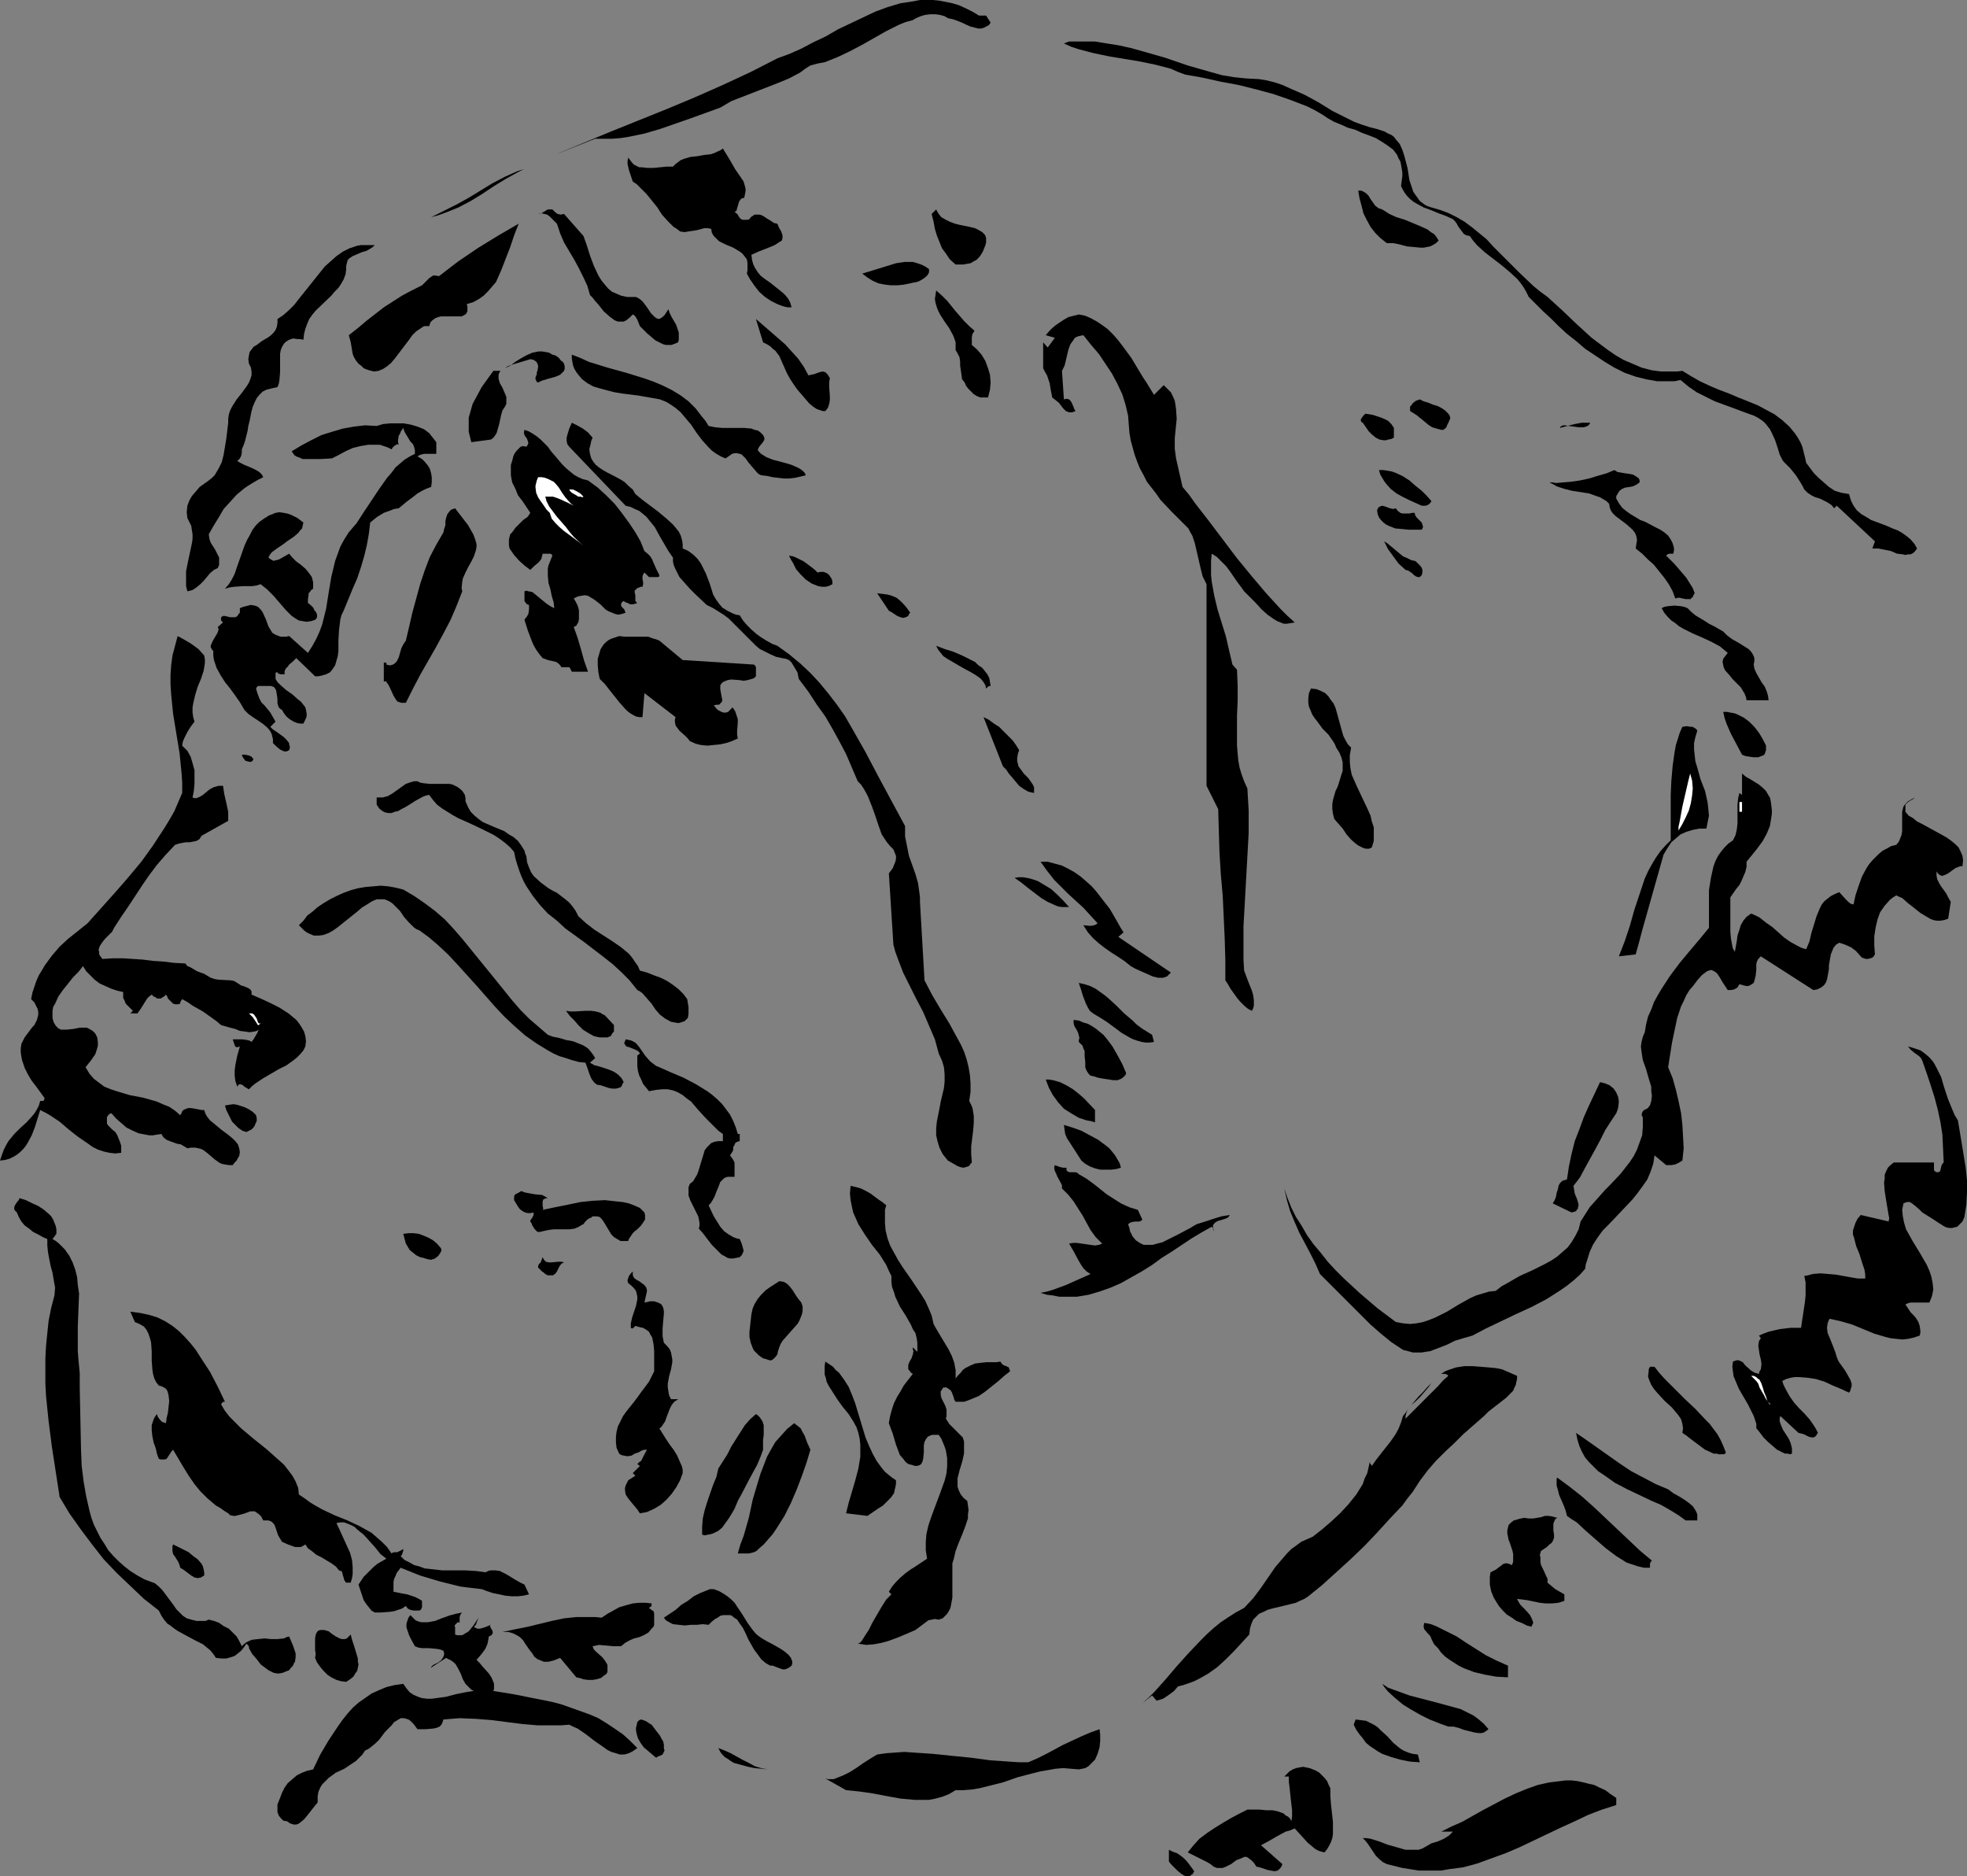 <?xml version="1.0" encoding="UTF-8" standalone="no"?>
<svg
   version="1.0"
   width="129.724mm"
   height="123.73mm"
   id="svg92"
   sodipodi:docname="Dog 22.wmf"
   xmlns:inkscape="http://www.inkscape.org/namespaces/inkscape"
   xmlns:sodipodi="http://sodipodi.sourceforge.net/DTD/sodipodi-0.dtd"
   xmlns="http://www.w3.org/2000/svg"
   xmlns:svg="http://www.w3.org/2000/svg">
  <rect width="100%" height="100%" fill="#808080" stroke="none"/>
  <sodipodi:namedview
     id="namedview92"
     pagecolor="#ffffff"
     bordercolor="#000000"
     borderopacity="0.25"
     inkscape:showpageshadow="2"
     inkscape:pageopacity="0.0"
     inkscape:pagecheckerboard="0"
     inkscape:deskcolor="#d1d1d1"
     inkscape:document-units="mm" />
  <defs
     id="defs1">
    <pattern
       id="WMFhbasepattern"
       patternUnits="userSpaceOnUse"
       width="6"
       height="6"
       x="0"
       y="0" />
  </defs>
  <path
     style="fill:#000000;fill-opacity:1;fill-rule:evenodd;stroke:none"
     d="m 245.793,3.878 1.131,1.777 -0.485,0.646 -0.646,0.323 -0.646,0.323 -0.646,0.162 h -0.646 l -0.646,-0.162 -1.293,-0.323 -1.454,-0.646 -0.646,-0.323 -0.808,-0.323 -1.293,-0.485 -1.454,-0.323 -0.808,-0.485 -1.131,-0.323 -1.131,-0.162 h -1.293 l -1.293,0.162 -1.131,0.323 -1.131,0.485 -0.808,0.485 -1.778,0.485 -1.616,0.646 -3.232,1.616 -5.979,3.393 -3.07,1.616 -3.07,1.454 -1.616,0.646 -1.616,0.646 -1.778,0.323 -1.778,0.485 -1.293,0.808 -1.293,0.97 -2.747,1.454 -2.747,1.131 -2.909,1.131 -2.909,1.131 -2.909,1.131 -2.909,1.131 -2.747,1.616 -7.595,2.747 -3.717,1.293 -3.717,1.293 -3.878,1.131 -3.878,0.808 -2.101,0.323 -1.939,0.162 h -2.262 -2.101 l -10.181,4.04 14.059,-5.817 14.059,-5.656 6.949,-2.909 6.949,-3.07 6.949,-3.232 6.626,-3.393 3.07,-1.131 2.909,-1.293 3.07,-1.616 3.07,-1.454 3.07,-1.777 3.07,-1.454 3.07,-1.454 3.07,-1.454 3.07,-1.131 3.232,-0.97 3.232,-0.485 L 229.31,0 h 1.616 1.616 l 1.616,0.162 1.616,0.323 1.616,0.323 1.616,0.485 1.778,0.808 1.616,0.808 1.616,0.97 z"
     id="path1" />
  <path
     style="fill:#000000;fill-opacity:1;fill-rule:evenodd;stroke:none"
     d="m 313.827,19.714 1.939,0.323 1.939,0.485 1.939,0.646 1.778,0.808 3.717,1.616 3.555,1.939 3.394,2.101 3.555,1.777 1.939,0.97 1.778,0.646 1.939,0.646 1.939,0.485 0.97,0.323 0.97,0.323 0.808,0.485 0.808,0.323 0.646,0.485 0.485,0.646 0.97,1.131 0.646,1.454 0.485,1.454 0.808,3.07 0.485,3.07 0.485,1.454 0.485,1.454 0.808,1.131 0.808,1.131 0.646,0.485 0.646,0.485 0.646,0.323 0.97,0.323 2.262,0.646 2.101,0.808 1.939,0.97 1.939,1.131 1.939,1.454 1.778,1.454 1.778,1.454 1.616,1.777 6.626,6.625 3.394,3.232 1.778,1.454 1.778,1.293 3.717,3.393 3.555,3.393 3.717,3.393 1.939,1.454 1.939,1.454 2.101,1.454 1.939,1.131 2.262,0.97 2.262,0.97 2.424,0.646 2.424,0.323 h 2.586 1.454 l 1.293,-0.162 2.101,1.293 2.262,1.293 2.424,1.131 2.262,0.97 2.586,0.97 2.262,0.97 2.424,0.97 2.424,0.97 2.101,1.131 2.101,1.131 1.939,1.454 1.778,1.616 1.454,1.777 0.646,0.97 0.646,1.131 0.485,1.131 0.323,1.293 0.323,1.293 0.323,1.454 0.97,1.293 0.97,1.293 1.131,1.131 1.293,1.131 1.293,1.131 1.454,0.97 1.616,0.485 0.97,0.162 0.97,0.162 0.485,1.616 0.646,1.293 0.808,1.131 1.131,0.97 1.131,0.646 1.293,0.808 2.586,0.97 1.293,0.485 1.454,0.646 1.293,0.485 1.131,0.646 1.131,0.808 0.97,0.808 0.97,1.131 0.646,1.131 -0.485,0.646 -0.485,0.485 -0.646,0.323 h -0.646 l -0.646,0.162 -0.646,-0.162 -1.454,-0.162 -1.454,-0.646 -1.616,-0.323 -1.616,-0.323 h -0.646 -0.808 l 0.646,-1.777 -9.534,-8.887 -0.646,0.646 -0.646,-0.808 -0.97,-0.646 -1.939,-0.97 -1.131,-0.323 -0.97,-0.485 -0.97,-0.646 -0.808,-0.808 -0.485,-0.97 -0.485,-0.808 -1.131,-1.777 -1.454,-1.777 -0.646,-0.646 -0.646,-0.646 -0.323,-0.323 -0.323,-0.485 -0.323,-0.646 -0.323,-0.646 -0.485,-1.616 -0.646,-1.939 -0.808,-1.777 -0.485,-0.97 -0.646,-0.808 -0.646,-0.808 -0.808,-0.646 -0.97,-0.646 -0.97,-0.485 -2.262,-0.808 -2.586,-0.97 -4.848,-1.777 -2.262,-1.131 -2.262,-1.131 -2.101,-1.454 -1.939,-1.616 -1.454,0.323 h -1.454 -1.454 -1.454 l -2.747,-0.485 -2.586,-0.646 -2.747,-0.97 -2.586,-1.293 -2.424,-1.454 -2.424,-1.616 -2.424,-1.616 -2.262,-1.939 -2.262,-1.777 -2.101,-1.939 -1.939,-1.939 -1.939,-1.777 -1.778,-1.777 -1.778,-1.777 -0.646,-1.293 -0.646,-1.131 -0.808,-1.131 -0.808,-0.97 -1.939,-1.777 -1.939,-1.616 -4.202,-3.232 -1.939,-1.777 -0.97,-1.131 -0.808,-1.131 -0.808,-0.162 -0.646,-0.323 -0.485,-0.646 -0.485,-0.646 -0.485,-0.646 -0.323,-0.646 -0.485,-0.646 -0.485,-0.485 -1.778,-0.808 -1.778,-0.646 -1.939,-0.808 -1.778,-0.646 -1.778,-0.97 -0.808,-0.485 -0.808,-0.646 -0.646,-0.646 -0.646,-0.808 -0.485,-0.808 -0.485,-0.97 0.162,-1.293 0.162,-1.131 v -0.97 l -0.162,-0.97 -0.162,-0.97 -0.162,-0.808 -0.485,-0.808 -0.323,-0.808 -0.97,-1.293 -1.293,-0.97 -1.454,-0.97 -1.616,-0.97 -1.616,-0.646 -1.778,-0.646 -1.778,-0.808 -1.778,-0.485 -1.778,-0.808 -1.616,-0.646 -1.454,-0.808 -1.454,-0.97 -1.939,-1.131 -1.939,-0.97 -2.101,-0.808 -2.101,-0.808 -4.202,-1.454 -4.202,-1.131 -4.525,-1.131 -4.363,-0.808 -4.363,-0.97 -4.525,-0.808 -1.778,-0.646 -1.778,-0.808 -3.717,-0.97 -3.878,-0.808 -3.878,-0.646 -3.878,-0.646 -3.878,-0.808 -3.717,-0.97 -1.939,-0.646 -1.778,-0.808 1.293,-0.485 h 3.232 3.232 l 2.909,0.485 3.07,0.485 2.909,0.646 2.909,0.808 5.656,1.616 5.656,1.939 5.656,1.616 2.909,0.808 2.909,0.485 3.07,0.323 z"
     id="path2" />
  <path
     style="fill:#000000;fill-opacity:1;fill-rule:evenodd;stroke:none"
     d="m 181.961,39.913 0.646,1.131 0.646,1.131 1.454,2.101 0.646,0.97 0.323,1.131 0.162,0.646 v 0.646 l -0.162,0.808 -0.162,0.808 -0.646,0.162 -0.323,0.323 -0.323,0.485 -0.323,1.131 -0.162,0.485 -0.162,0.646 -0.485,0.323 0.485,0.323 0.323,0.323 0.162,0.323 0.323,0.485 0.323,0.323 0.485,0.162 h 0.646 0.485 l 0.485,-0.162 0.323,-0.485 0.485,-0.323 0.485,-0.323 h 0.323 0.97 l 0.808,0.323 0.97,0.646 0.808,0.485 0.97,0.646 0.808,0.162 0.485,1.131 0.485,0.808 0.323,0.97 v 0.646 l -0.162,0.646 -0.808,0.485 -0.97,0.646 -1.939,0.808 -2.101,0.808 -1.778,0.808 0.162,1.293 0.323,1.131 0.485,0.97 0.646,0.97 0.646,0.808 0.808,0.646 1.616,1.131 1.616,1.293 1.616,1.293 0.646,0.646 0.646,0.808 0.485,0.97 0.323,1.131 h -0.97 l -0.808,-0.162 -0.97,-0.323 -0.808,-0.323 -1.616,-0.808 -1.454,-0.97 -1.454,-1.293 -1.131,-1.454 -1.131,-1.616 -0.808,-1.454 0.162,-0.808 V 66.737 65.605 l -0.162,-0.97 -0.485,-0.646 -0.646,-0.808 -0.646,-0.485 -1.616,-0.97 -1.939,-0.808 -1.616,-0.808 -0.646,-0.646 -0.646,-0.646 -0.485,-0.808 -0.162,-0.97 -0.808,-0.162 h -0.97 l -1.778,0.485 -2.101,0.323 -0.97,0.162 -1.131,-0.162 -0.808,-0.646 -0.808,-0.485 -1.454,-1.454 -1.454,-1.616 -1.131,-1.777 -1.293,-1.616 -1.454,-1.777 -1.616,-1.616 -0.808,-0.808 -0.97,-0.646 -0.485,-1.454 -0.485,-1.454 -0.323,-1.454 v -0.808 l 0.162,-0.808 0.485,0.646 0.485,0.646 0.485,0.485 0.646,0.323 0.646,0.323 h 0.646 l 1.454,0.162 h 1.454 l 1.616,-0.162 1.616,-0.162 h 1.616 l 0.646,-0.646 0.646,-0.485 0.646,-0.485 0.808,-0.323 1.616,-0.485 1.616,-0.162 1.778,-0.323 1.616,-0.162 0.97,-0.323 0.646,-0.323 0.808,-0.323 0.646,-0.485 z"
     id="path3" />
  <path
     style="fill:#000000;fill-opacity:1;fill-rule:evenodd;stroke:none"
     d="m 132.189,41.529 -1.616,0.646 -1.616,0.808 -2.909,1.616 -2.909,1.777 -2.909,1.939 -2.909,1.777 -3.07,1.616 -1.616,0.646 -1.616,0.646 -1.778,0.646 -1.778,0.485 3.232,-1.616 3.232,-1.616 2.909,-1.616 2.909,-1.777 2.909,-1.777 3.07,-1.616 3.232,-1.454 1.616,-0.485 z"
     id="path4" />
  <path
     style="fill:#000000;fill-opacity:1;fill-rule:evenodd;stroke:none"
     d="m 344.531,52.193 1.778,1.131 1.778,0.808 2.101,0.646 1.939,0.808 1.939,0.808 1.778,0.808 0.808,0.646 0.808,0.485 0.646,0.808 0.485,0.808 -0.646,0.646 -0.808,0.485 -0.646,0.323 -0.808,0.162 -0.808,0.162 h -0.808 l -1.616,-0.162 -1.778,-0.162 -1.778,-0.485 -1.616,-0.323 h -1.616 l -1.616,-1.293 -1.293,-1.293 -1.131,-1.454 -0.97,-1.777 -0.808,-1.616 -0.485,-1.939 -0.485,-1.777 -0.323,-1.939 h 0.646 l 0.485,0.162 0.808,0.485 0.646,0.646 0.485,0.808 1.131,1.616 0.808,0.646 0.485,0.162 z"
     id="path5" />
  <path
     style="fill:#000000;fill-opacity:1;fill-rule:evenodd;stroke:none"
     d="m 145.44,58.819 0.808,2.262 0.808,2.585 0.97,2.585 1.131,2.424 0.808,1.293 0.808,0.97 0.808,0.97 0.97,0.808 1.131,0.485 1.131,0.485 1.454,0.323 h 1.454 0.808 l 0.646,0.323 0.646,0.485 0.485,0.485 0.97,1.293 0.97,1.454 0.485,0.485 0.485,0.485 0.485,0.323 0.485,0.162 0.485,-0.162 0.646,-0.485 0.323,-0.323 0.323,-0.485 0.323,-0.485 0.323,-0.485 0.323,0.97 0.485,0.97 1.131,1.939 0.323,0.97 0.323,0.97 v 1.293 0.485 l -0.162,0.646 -0.808,0.323 -0.808,0.323 h -0.646 -0.808 l -0.646,-0.162 -0.646,-0.323 -1.293,-0.646 -0.97,-0.808 -1.131,-0.97 -0.97,-0.97 -0.808,-0.808 -0.323,-0.808 -0.323,-0.808 -0.485,-0.808 -0.323,-0.323 -0.323,-0.162 -0.808,0.808 -0.808,0.646 -0.646,0.323 h -0.808 -0.646 l -0.808,-0.323 -0.646,-0.485 -0.646,-0.485 -1.454,-1.293 -1.131,-1.454 -1.131,-1.293 -0.485,-0.646 -0.646,-0.646 -0.646,-2.262 -0.97,-2.101 -1.131,-2.262 -1.131,-2.101 -2.586,-4.363 -0.97,-2.262 -0.808,-2.424 -0.323,-0.323 -0.485,-0.485 -0.97,-0.97 -0.646,-0.485 -0.646,-0.162 -0.808,-0.162 -0.808,0.162 h 0.323 l 0.485,-0.162 0.808,-0.485 0.808,-0.485 h 0.485 0.646 l 0.323,0.323 0.323,0.323 0.646,0.485 0.808,0.162 0.808,-0.162 z"
     id="path6" />
  <path
     style="fill:#000000;fill-opacity:1;fill-rule:evenodd;stroke:none"
     d="m 244.501,63.505 -0.485,0.646 -0.646,0.646 -0.646,0.323 -0.808,0.485 -0.97,0.162 -0.808,0.162 h -0.97 -0.97 l -1.454,-1.293 -0.97,-1.454 -0.97,-1.293 -0.646,-1.616 -0.646,-1.616 -0.485,-1.616 -0.323,-1.777 -0.485,-1.939 1.131,-1.131 0.323,0.646 0.323,0.485 0.646,0.808 1.131,0.646 0.97,0.485 1.293,0.485 1.293,0.323 2.424,0.485 1.293,0.323 0.97,0.485 0.808,0.485 0.646,0.646 0.162,0.323 0.162,0.485 v 0.646 0.485 l -0.162,0.646 -0.323,0.808 -0.323,0.808 z"
     id="path7" />
  <path
     style="fill:#000000;fill-opacity:1;fill-rule:evenodd;stroke:none"
     d="m 116.352,75.786 0.162,0.646 v 0.485 0.646 l -0.323,0.646 -0.485,0.323 -0.646,0.323 h -0.646 -1.778 -2.747 l -0.646,0.162 -0.808,0.323 -0.646,0.485 -0.485,0.485 -0.323,0.97 h -1.293 l -0.97,0.646 -0.97,0.646 -0.97,0.97 -0.808,1.131 -3.555,4.686 -0.97,1.131 -0.97,0.808 -0.97,0.646 -1.131,0.485 -1.131,0.162 -0.646,-0.162 -0.646,-0.162 -0.485,-0.162 -0.808,-0.323 -0.646,-0.646 -0.646,-0.485 -0.646,-0.808 -0.485,-0.808 -0.323,-0.808 -0.162,-0.97 -0.323,-1.939 -0.485,-1.777 2.262,-1.777 2.101,-1.777 4.363,-3.393 2.262,-1.454 2.262,-1.454 2.424,-1.293 2.586,-1.293 0.97,-0.97 0.808,-0.808 0.485,-0.323 0.485,-0.323 h 0.646 l 0.808,0.162 4.848,-3.717 5.01,-3.393 5.01,-3.07 5.01,-2.909 -1.131,2.909 -0.97,2.909 -1.131,2.909 -1.131,2.909 -0.646,1.454 -0.646,1.454 -0.97,1.131 -0.97,1.131 -1.131,1.131 -1.131,0.808 -1.454,0.808 z"
     id="path8" />
  <path
     style="fill:#000000;fill-opacity:1;fill-rule:evenodd;stroke:none"
     d="m 93.405,61.081 -0.485,0.485 -0.485,0.323 -1.131,0.646 -1.131,0.323 -1.131,0.485 -1.131,0.485 -0.485,0.323 -0.485,0.323 -0.323,0.485 -0.162,0.646 -0.162,0.646 v 0.808 l -0.162,1.293 -0.485,1.293 -0.646,1.131 -0.646,0.97 -0.97,0.97 -0.808,0.97 -3.878,3.717 -0.808,0.97 -0.808,1.131 -0.485,1.131 -0.485,1.293 -0.323,1.293 -0.162,1.454 -0.808,-0.162 h -0.646 l -1.131,-0.162 -0.97,0.323 -0.808,0.485 -0.485,0.485 -0.485,0.808 -0.323,0.808 -0.162,0.97 v 2.262 2.262 l -0.162,1.939 -0.162,0.97 -0.323,0.808 -1.454,0.323 -1.293,0.323 -0.97,0.485 -0.808,0.808 -0.646,0.808 -0.485,0.97 -0.485,1.131 -0.323,1.131 -0.485,2.424 -0.323,1.293 -0.162,1.131 -0.646,2.585 -0.323,0.97 -0.485,1.131 v 0.808 l -0.162,0.808 -0.323,0.646 -0.646,0.646 0.808,0.485 0.97,0.485 1.939,0.808 0.97,0.485 0.808,0.485 0.646,0.646 0.323,0.646 -1.293,0.646 -1.131,0.646 -1.293,0.808 -0.97,0.646 -1.939,1.616 -1.616,1.777 -1.616,1.777 -1.131,1.939 -1.293,2.101 -1.293,2.262 0.162,1.131 0.323,0.97 1.131,1.777 0.485,0.97 0.485,0.97 v 0.646 0.646 0.485 l -0.323,0.808 -0.97,0.485 -0.97,0.808 -0.808,0.97 -0.808,0.97 -0.808,0.808 -0.97,0.808 -0.97,0.646 -0.646,0.162 -0.646,0.162 -0.323,-1.293 v -1.293 -1.131 -1.293 l 0.485,-2.424 0.485,-2.262 0.485,-2.262 0.162,-1.131 v -1.131 l -0.162,-0.97 -0.162,-1.131 -0.485,-0.97 -0.485,-0.97 -0.162,-1.454 0.162,-1.616 0.485,-1.293 0.646,-1.131 0.97,-1.131 0.97,-1.131 1.131,-0.808 1.131,-0.808 0.808,-0.646 0.646,-0.646 0.485,-0.808 0.485,-0.808 0.808,-1.616 0.485,-1.939 0.323,-1.939 0.323,-1.939 0.485,-4.04 v -0.97 l 0.162,-1.131 0.323,-0.97 0.485,-0.97 1.131,-1.777 1.293,-1.616 1.293,-1.777 0.485,-0.808 0.323,-0.808 0.323,-0.97 v -0.97 l -0.162,-0.97 -0.485,-0.97 -0.162,-1.131 0.162,-0.97 0.162,-0.808 0.485,-0.646 0.485,-0.646 0.808,-0.485 1.293,-0.97 1.616,-0.97 0.646,-0.485 0.646,-0.646 0.485,-0.646 0.323,-0.808 0.162,-0.97 v -0.97 l 1.454,-0.97 1.454,-1.293 1.293,-1.293 1.131,-1.454 2.586,-3.232 2.586,-3.232 1.293,-1.616 1.454,-1.293 1.454,-1.293 1.616,-1.131 1.616,-0.808 1.939,-0.646 0.97,-0.162 h 1.131 1.131 z"
     id="path9" />
  <path
     style="fill:#000000;fill-opacity:1;fill-rule:evenodd;stroke:none"
     d="m 231.573,67.06 v 0.323 0.485 l -0.323,0.646 -0.485,0.485 -0.646,0.485 -0.808,0.485 -0.808,0.323 -0.97,0.162 -0.646,0.162 -1.616,0.323 -1.454,0.162 h -1.778 l -1.454,-0.162 -1.616,-0.323 -1.454,-0.646 -1.293,-0.808 -1.293,-0.97 2.101,-0.646 2.101,-0.646 2.101,-0.646 2.101,-0.646 2.101,-0.323 h 1.131 0.97 l 1.131,0.323 0.97,0.323 0.97,0.485 z"
     id="path10" />
  <path
     style="fill:#000000;fill-opacity:1;fill-rule:evenodd;stroke:none"
     d="m 242.885,82.411 -0.162,0.323 -0.323,0.485 -0.162,0.808 v 1.939 l 1.293,1.131 1.131,1.293 0.97,1.616 0.646,1.777 0.485,1.616 0.162,1.939 -0.162,1.777 -0.485,1.939 h -0.97 -0.97 l -0.808,-0.323 -0.808,-0.485 -0.646,-0.646 -0.646,-0.646 -0.646,-0.808 -0.323,-0.808 -0.646,-0.808 -0.162,-1.131 -0.323,-2.262 v -0.97 l -0.162,-1.131 -0.485,-0.97 -0.485,-0.808 v -0.97 -0.97 l -0.323,-0.97 -0.323,-0.808 -0.97,-1.777 -1.131,-1.616 -1.131,-1.777 -0.485,-0.97 -0.323,-0.808 -0.323,-1.131 -0.162,-0.97 0.162,-0.97 0.162,-1.131 1.454,1.293 1.293,1.293 2.101,2.585 2.101,2.424 1.293,1.293 z"
     id="path11" />
  <path
     style="fill:#000000;fill-opacity:1;fill-rule:evenodd;stroke:none"
     d="m 287.648,98.408 2.424,-2.424 0.97,0.97 0.808,0.808 0.485,0.97 0.485,1.131 0.162,0.97 0.162,1.131 0.162,2.424 -0.485,4.848 v 2.585 l 0.323,2.424 v 0 l 1.616,7.11 1.616,1.939 1.616,2.262 3.394,4.363 6.949,9.211 3.717,4.525 3.555,4.201 1.778,1.939 1.778,1.939 1.778,1.777 1.778,1.616 -0.97,0.162 -0.97,0.162 h -0.808 l -0.808,-0.323 -0.808,-0.323 -0.808,-0.485 -1.616,-1.131 -1.454,-1.293 -1.454,-1.616 -1.454,-1.454 -1.454,-1.454 -0.808,-1.131 -0.97,-1.293 -1.778,-2.585 -0.97,-1.293 -1.131,-1.131 -1.131,-1.131 -1.293,-0.808 -0.162,1.777 v 1.777 1.777 l 0.162,1.616 0.646,3.555 0.808,3.393 2.101,6.787 0.808,3.555 0.808,3.393 1.131,1.293 0.162,3.878 v 3.878 l -0.162,3.717 v 3.717 3.717 l 0.162,1.939 0.162,1.777 0.323,1.777 0.485,1.616 0.646,1.777 0.808,1.777 0.162,2.747 0.162,2.747 v 5.656 l -0.323,5.817 -0.646,11.634 -0.323,5.817 v 5.494 2.909 l 0.162,2.585 0.485,1.293 0.485,1.293 0.97,2.424 0.323,1.131 0.162,1.293 v 1.293 l -0.162,0.646 -0.323,0.646 -0.97,-0.485 -0.97,-0.808 -0.97,-0.97 -0.808,-0.97 -1.616,-2.262 -0.646,-1.131 -0.646,-0.97 v -5.171 l -0.162,-5.332 -0.485,-10.503 -0.485,-5.494 -0.323,-5.332 -0.162,-5.332 -0.162,-5.494 -2.909,-5.817 v -50.254 l -0.97,-1.939 -0.485,-1.939 -0.485,-2.101 -0.485,-2.101 -0.485,-2.101 -0.646,-1.939 -0.485,-0.808 -0.485,-0.97 -0.808,-0.808 -0.646,-0.646 -2.909,-2.909 -2.586,-2.747 -1.131,-1.616 -1.131,-1.454 -1.131,-1.454 -0.808,-1.616 -0.97,-1.777 -0.646,-1.616 -0.646,-1.777 -0.485,-1.777 -0.485,-1.777 -0.323,-1.939 -0.162,-2.101 -0.162,-2.101 -0.646,-2.747 -0.808,-2.585 -1.293,-2.747 -1.293,-2.424 -1.616,-2.424 -1.616,-2.424 -1.939,-2.262 -1.939,-2.424 -0.808,0.162 -0.646,0.162 -0.646,0.323 -0.323,0.485 -0.808,1.131 -0.485,1.293 -0.646,2.747 -0.323,1.293 -0.646,1.293 0.485,7.11 0.646,-0.162 0.646,0.162 0.323,0.323 0.323,0.485 0.485,1.131 0.162,0.485 0.323,0.485 -0.485,0.162 -0.323,0.162 h -0.485 -0.323 l -0.808,-0.323 -0.646,-0.646 -1.131,-1.454 -0.808,-0.646 -0.808,-0.646 -0.162,-0.808 -0.162,-0.808 -0.323,-1.939 -0.646,-1.939 -0.485,-0.808 -0.485,-0.97 v 0 -6.464 l 1.131,1.293 1.778,-2.424 -2.262,-0.646 0.808,-0.97 0.808,-0.808 0.97,-0.808 0.97,-0.646 0.97,-0.646 1.131,-0.646 1.293,-0.323 1.293,-0.323 1.616,0.323 1.454,0.646 1.454,0.808 1.454,0.97 1.293,0.97 1.293,1.293 1.131,1.293 1.131,1.454 2.262,3.07 1.939,3.232 0.97,1.616 0.97,1.454 z"
     id="path12" />
  <path
     style="fill:#000000;fill-opacity:1;fill-rule:evenodd;stroke:none"
     d="m 201.515,93.56 0.646,-0.162 0.808,-0.162 1.293,-0.485 0.808,-0.162 0.646,0.162 0.323,0.323 0.323,0.323 0.162,0.323 0.323,0.485 -0.162,1.131 v 1.131 l 0.162,2.262 v 0.97 l -0.162,0.97 -0.323,0.97 -0.646,0.808 h -0.646 l -0.485,-0.162 -0.97,-0.323 -0.97,-0.646 -0.97,-0.808 -0.97,-1.131 -0.97,-1.131 -0.97,-1.131 -0.808,-1.131 -0.97,-1.454 -0.808,-1.454 -0.646,-1.454 -0.646,-1.454 -0.646,-1.454 -0.97,-1.293 -0.646,-0.485 -0.646,-0.646 -0.808,-0.485 -0.97,-0.485 -1.778,-5.817 3.555,3.07 3.717,3.232 1.616,1.777 1.616,1.777 1.454,2.101 z"
     id="path13" />
  <path
     style="fill:#000000;fill-opacity:1;fill-rule:evenodd;stroke:none"
     d="m 140.592,90.652 0.162,0.646 v 0.646 l -0.162,0.485 -0.323,0.323 -0.323,0.323 -0.323,0.323 -1.131,0.485 -1.131,0.323 -0.646,0.162 -0.485,0.162 -1.131,0.323 -0.97,0.485 -0.323,-0.162 -0.162,-0.323 -0.162,-0.323 v -0.485 l 0.323,-0.808 v -0.485 l 0.162,-0.323 0.162,-0.97 v -0.323 l -0.162,-0.485 -0.162,-0.323 -0.323,-0.323 -0.485,-0.323 -0.808,-0.162 -1.616,0.485 -1.616,0.485 -1.616,0.485 -0.808,0.323 -0.646,0.485 1.293,-0.646 1.293,-0.97 1.293,-0.808 1.454,-0.808 1.454,-0.646 0.808,-0.162 0.808,-0.162 h 0.808 l 0.97,0.162 0.808,0.162 0.808,0.485 0.646,0.162 0.323,0.162 0.646,0.485 0.485,0.646 0.485,0.323 z"
     id="path14" />
  <path
     style="fill:#000000;fill-opacity:1;fill-rule:evenodd;stroke:none"
     d="m 176.629,106.164 0.808,0.162 0.808,0.162 1.778,0.162 h 1.778 1.939 1.778 l 1.778,0.162 0.808,0.323 0.808,0.162 0.646,0.485 0.646,0.646 0.162,0.323 0.162,0.323 v 0.485 l -0.162,0.323 -0.323,0.485 -0.808,0.97 -0.323,0.646 v 0.162 l 0.162,0.323 0.323,0.323 0.323,0.323 1.293,0.808 1.616,0.646 3.07,0.808 1.616,0.485 1.454,0.646 0.646,0.323 0.646,0.485 0.485,0.485 0.323,0.646 -1.293,0.323 -1.454,0.323 -1.454,0.162 h -1.293 l -2.747,-0.323 -1.454,-0.323 -1.454,-0.162 -0.646,-0.323 -0.485,-0.485 -0.97,-1.131 -0.97,-1.131 -0.808,-1.131 -0.485,-0.485 -0.485,-0.485 -0.485,-0.162 -0.646,-0.162 h -0.646 l -0.646,0.162 -0.646,0.485 -0.97,0.646 -1.131,-0.485 -1.131,-0.646 -1.131,-0.808 -0.808,-0.808 -1.616,-1.777 -1.454,-1.939 -1.293,-1.939 -1.778,-2.101 -0.808,-0.97 -1.131,-0.97 -1.131,-0.808 -1.293,-0.808 -1.616,-0.646 -1.778,-0.323 -3.717,-0.646 -3.878,-0.485 -1.939,-0.323 -1.939,-0.485 -1.778,-0.485 -1.616,-0.485 -1.454,-0.808 -1.293,-0.97 -0.97,-1.131 -0.485,-0.646 -0.485,-0.808 -0.323,-0.808 -0.162,-0.808 -0.162,-0.97 v -0.97 l 2.101,0.808 2.101,0.97 4.686,1.454 4.686,1.293 4.686,1.454 2.262,0.808 2.262,0.97 2.262,1.131 2.101,1.293 1.939,1.454 1.778,1.777 1.616,2.101 0.808,0.97 z"
     id="path15" />
  <path
     style="fill:#000000;fill-opacity:1;fill-rule:evenodd;stroke:none"
     d="m 124.755,92.429 -0.323,0.485 -0.162,0.485 v 0.485 0.485 l 0.323,1.131 0.646,1.131 0.485,1.131 0.485,1.131 v 0.646 0.646 0.485 l -0.323,0.646 -0.646,0.97 -0.323,1.131 -0.485,2.262 -0.323,1.131 -0.323,1.131 -0.646,0.97 -0.323,0.323 -0.485,0.323 -4.848,0.646 -0.323,-1.293 -0.323,-1.293 v -1.293 -1.131 -1.131 l 0.323,-1.131 0.646,-2.262 1.131,-2.101 1.131,-2.101 2.909,-4.04 z"
     id="path16" />
  <path
     style="fill:#000000;fill-opacity:1;fill-rule:evenodd;stroke:none"
     d="m 361.499,104.225 -0.323,0.808 -0.485,0.97 -0.162,0.485 -0.323,0.323 -0.485,0.323 h -0.485 l -1.131,-0.323 -1.131,-0.323 -0.97,-0.646 -0.97,-0.808 -1.778,-1.454 -0.97,-0.646 -0.808,-0.485 v -0.646 -0.485 l 0.323,-0.323 0.323,-0.485 0.808,-0.646 0.97,-0.323 0.97,0.485 1.131,0.323 1.131,0.485 1.131,0.323 0.97,0.485 0.97,0.646 0.808,0.808 0.323,0.485 z"
     id="path17" />
  <path
     style="fill:#000000;fill-opacity:1;fill-rule:evenodd;stroke:none"
     d="m 347.44,106.649 v 2.424 l -0.646,0.323 -0.808,0.162 -0.485,0.162 h -0.646 l -0.97,-0.162 -0.97,-0.485 -0.97,-0.808 -0.808,-0.808 -1.454,-2.101 -0.323,-0.162 -0.162,-0.323 v -0.323 l 0.162,-0.323 0.485,-0.646 0.485,-0.485 1.939,0.323 1.939,0.646 0.808,0.323 0.97,0.485 0.808,0.808 z"
     id="path18" />
  <path
     style="fill:#000000;fill-opacity:1;fill-rule:evenodd;stroke:none"
     d="m 108.757,110.204 v 2.909 h -1.293 -1.293 -0.485 l -0.646,0.162 -0.485,0.162 -0.485,0.323 1.131,0.646 0.646,0.646 0.808,0.97 0.485,0.808 0.323,1.131 0.162,0.97 v 1.293 l -0.162,1.131 -1.293,0.485 -0.97,0.485 -1.131,0.646 -0.808,0.646 -1.939,1.454 -0.97,0.808 -0.97,0.808 -1.131,0.162 -0.808,0.323 -1.778,0.646 -1.616,0.97 -0.808,0.646 -0.97,0.808 -0.323,2.747 -0.485,2.747 -0.646,2.747 -0.808,2.747 -0.97,2.909 -1.131,2.585 -2.262,5.494 -0.485,0.97 -0.323,1.131 -0.162,1.293 -0.162,1.293 -0.162,2.747 v 2.585 l -0.162,1.293 -0.323,1.131 -0.323,1.131 -0.646,0.97 -0.646,0.808 -0.97,0.485 -1.131,0.323 -0.808,0.162 h -0.808 l -4.686,-4.525 -0.808,0.808 -0.97,0.808 -0.323,0.485 -0.485,0.485 -0.323,0.646 v 0.808 h -0.97 l -0.485,-0.162 -0.323,-0.162 v -0.323 l -0.485,0.323 v 0.485 0.97 l 0.485,0.808 0.646,0.646 1.454,1.293 1.616,1.131 1.454,1.293 0.646,0.485 0.646,0.808 0.485,0.646 0.162,0.646 0.162,0.808 v 0.808 l -0.323,0.808 -0.485,0.97 h -0.808 l -0.808,-0.162 -0.808,-0.323 -0.808,-0.485 -0.646,-0.485 -0.485,-0.485 -0.485,-0.646 -0.485,-0.808 -0.485,-0.323 -0.323,-0.323 -0.162,-0.485 -0.162,-0.485 v -1.131 l -0.162,-1.131 -0.162,-0.97 -0.162,-0.323 -0.323,-0.485 -0.323,-0.162 -0.485,-0.162 h -0.646 -0.646 -0.97 -0.323 -0.646 l -0.323,0.323 -0.162,0.323 0.323,1.131 0.485,1.293 0.485,0.97 0.808,0.808 0.808,0.97 0.646,0.808 0.646,1.131 0.646,1.131 -1.293,1.293 0.646,0.646 0.97,0.646 1.778,1.293 0.646,0.646 0.646,0.808 v 0.323 l 0.162,0.485 v 0.485 l -0.162,0.485 -0.646,0.323 H 70.942 l -0.485,-0.162 -0.646,-0.323 -0.97,-0.808 -0.808,-0.808 v -0.97 l -0.162,-0.646 -0.162,-0.646 -0.323,-0.646 -0.485,-0.646 -0.485,-0.485 -0.97,-0.808 -2.424,-1.616 -1.131,-0.808 -0.97,-0.97 -1.131,-1.939 -1.131,-1.616 -1.293,-1.777 -1.293,-1.616 -1.131,-1.777 -0.97,-1.777 -0.323,-0.97 -0.323,-0.97 -0.162,-1.131 v -1.131 l -0.323,-0.323 -0.162,-0.323 -0.162,-0.323 v -0.323 l 0.323,-0.808 0.323,-0.646 0.485,-0.808 0.485,-0.808 0.323,-0.808 v -0.323 l -0.162,-0.485 1.293,-1.131 -0.323,-0.323 -0.162,-0.162 v -0.485 -0.323 l 0.485,-0.323 h 0.485 l 1.293,0.323 h 0.646 0.646 l 0.323,-0.162 0.323,-0.323 0.162,-0.323 0.323,-0.323 v -1.131 l 0.808,-0.323 0.646,-0.162 0.646,-0.162 0.646,-0.162 0.97,0.162 0.808,0.323 0.646,0.646 0.485,0.646 0.808,1.777 0.646,1.777 0.485,0.808 0.485,0.808 0.808,0.485 0.808,0.323 0.485,0.162 h 0.646 0.646 l 0.808,-0.162 4.686,4.201 1.131,-1.777 0.97,-1.777 0.808,-1.777 0.646,-1.777 0.485,-1.939 0.485,-1.939 0.646,-4.04 0.646,-3.878 0.97,-4.04 0.646,-1.777 0.646,-1.777 0.97,-1.777 1.131,-1.777 0.97,-1.131 0.97,-1.131 1.778,-2.747 1.939,-2.909 1.939,-2.909 1.939,-2.747 1.131,-1.293 0.97,-1.293 1.131,-0.97 1.131,-0.97 1.293,-0.808 1.293,-0.646 v -0.808 l -0.162,-0.808 -0.323,-0.808 -0.646,-0.646 -0.97,-1.616 -0.485,-0.808 -0.323,-0.97 -0.646,0.97 -0.162,0.485 -0.323,0.485 -0.162,1.131 v 0.485 l 0.162,0.646 -0.323,-0.162 -0.323,0.162 -0.485,0.323 -0.323,0.323 -0.323,0.485 -0.97,-0.485 -0.97,-0.323 -0.97,-0.323 h -0.97 -1.939 l -1.939,0.323 -1.939,0.485 -1.778,0.808 -1.778,0.97 -1.616,0.808 -2.909,0.162 h -1.616 -1.454 -1.293 l -1.131,-0.485 -0.485,-0.162 -0.485,-0.323 -0.323,-0.485 -0.323,-0.485 2.424,-1.454 2.424,-1.293 2.586,-1.293 2.586,-0.808 2.747,-0.808 2.747,-0.485 2.747,-0.323 2.909,0.162 1.616,-0.485 1.778,-0.162 h 1.616 1.778 l 1.778,0.323 1.616,0.485 1.616,0.646 1.293,0.97 z"
     id="path19" />
  <path
     style="fill:#000000;fill-opacity:1;fill-rule:evenodd;stroke:none"
     d="m 147.702,109.073 -0.323,0.808 -0.162,0.808 -0.162,0.646 -0.162,0.646 0.162,1.131 0.323,1.131 0.485,0.808 0.646,0.808 0.808,0.646 0.97,0.646 1.131,0.646 0.97,0.485 2.424,1.293 0.97,0.646 0.97,0.97 0.97,0.808 0.646,1.131 1.778,1.454 1.939,1.454 1.939,1.454 1.939,1.616 1.778,1.616 0.808,0.97 0.646,0.808 0.485,0.97 0.323,1.131 0.162,0.97 v 1.131 l 0.808,0.323 0.646,0.323 1.293,0.97 0.97,0.97 0.808,1.131 0.646,1.293 0.646,1.293 0.485,1.293 0.485,1.293 0.808,2.585 0.646,1.131 0.808,1.131 0.808,0.97 1.293,0.808 1.293,0.646 0.808,0.323 0.97,0.162 0.808,1.293 0.97,1.131 1.131,1.131 1.293,1.131 1.131,0.808 1.293,0.808 1.454,0.808 1.293,0.485 2.909,2.101 2.747,2.262 2.586,2.424 2.262,2.424 2.262,2.747 2.101,2.747 1.939,2.747 1.778,3.07 3.394,5.979 3.232,6.14 3.394,6.302 3.232,5.979 v 1.293 1.293 l 0.485,2.424 0.485,2.424 0.808,2.262 0.808,2.262 0.646,2.262 0.323,2.262 0.162,1.293 v 1.131 l 1.131,19.552 1.939,3.717 2.101,3.555 2.101,3.393 1.939,3.555 0.97,1.777 0.808,1.777 0.646,1.939 0.485,1.939 0.323,1.939 0.162,2.101 v 2.101 l -0.323,2.262 0.485,0.97 0.323,0.808 0.162,0.97 0.162,0.97 v 1.777 l -0.162,1.939 -0.485,3.878 v 1.939 l 0.162,2.101 -0.323,0.323 -0.323,0.485 -0.323,0.162 -0.485,0.162 -0.646,0.162 -0.808,-0.162 -0.808,-0.323 -0.808,-0.485 -1.454,-0.808 -0.646,-0.808 -0.646,-0.808 -0.808,-1.616 -0.485,-1.616 -0.323,-1.454 v -1.777 l 0.162,-1.616 0.646,-3.232 0.323,-1.777 0.808,-3.393 0.162,-1.616 v -1.777 l -0.162,-1.777 -0.485,-1.616 -0.808,-1.777 -0.485,-1.777 -0.485,-1.777 -1.454,-3.393 -1.454,-3.393 -1.778,-3.393 -1.616,-3.232 -1.616,-3.232 -1.293,-3.393 -0.646,-1.777 -0.485,-1.777 -1.131,-17.775 0.97,-1.293 0.323,-0.808 0.323,-0.808 0.162,-0.646 v -0.808 l -0.323,-0.808 -0.323,-0.808 -0.808,-0.808 -0.808,-0.97 -0.646,-0.97 -0.646,-0.97 -0.808,-2.262 -0.808,-2.424 -0.808,-2.262 -0.97,-2.424 -0.485,-0.97 -0.646,-1.131 -0.646,-0.97 -0.808,-0.808 -1.454,-3.393 -1.454,-3.393 -1.616,-3.07 -1.778,-3.232 -1.778,-3.07 -2.101,-2.909 -2.101,-3.232 -2.424,-3.232 -0.162,-0.808 -0.162,-0.808 -0.485,-0.808 -0.485,-0.808 -0.485,-0.808 -0.646,-0.646 -0.808,-0.323 -0.97,-0.162 -1.454,-0.323 -1.454,-0.646 -1.293,-0.646 -1.293,-0.646 -0.97,-0.808 -0.97,-0.97 -1.939,-1.939 -1.939,-1.939 -1.939,-1.939 -1.293,-0.97 -1.293,-0.808 -1.293,-0.808 -1.616,-0.808 -2.747,-2.585 -1.454,-1.454 -1.293,-1.454 -1.293,-1.454 -0.808,-1.616 -0.323,-0.646 -0.323,-0.808 -0.162,-0.808 v -0.97 l -1.131,-1.616 -1.131,-1.939 -1.131,-1.939 -1.131,-2.101 -1.454,-1.777 -0.646,-0.808 -0.97,-0.808 -0.808,-0.646 -1.131,-0.485 -0.97,-0.485 -1.293,-0.323 -14.059,-14.705 -0.485,-0.646 -0.162,-0.808 V 109.073 l 0.162,-0.646 0.485,-1.616 0.646,-1.454 1.293,0.646 1.454,0.808 1.293,0.97 z"
     id="path20" />
  <path
     style="fill:#000000;fill-opacity:1;fill-rule:evenodd;stroke:none"
     d="m 396.404,105.356 -0.323,0.485 -0.323,0.323 -0.485,0.162 -0.485,0.162 h -1.293 l -1.131,-0.162 -1.293,-0.162 -0.97,-0.162 h -0.485 l -0.323,0.162 -0.323,0.162 -0.162,0.323 3.717,-0.97 1.778,-0.323 h 0.97 z"
     id="path21" />
  <path
     style="fill:#000000;fill-opacity:1;fill-rule:evenodd;stroke:none"
     d="m 146.571,119.738 2.424,1.777 2.101,1.939 2.101,2.101 1.778,2.262 1.778,2.424 1.616,2.424 1.293,2.262 0.97,2.424 0.808,0.646 0.646,0.646 0.485,0.808 0.323,0.808 0.646,1.454 0.808,1.616 v 0.323 l -0.323,0.162 h -0.162 -0.485 -0.323 -1.293 l -1.131,-1.131 -0.323,0.485 -0.162,0.485 v 0.323 0.323 l 0.162,0.808 v 0.485 l -0.162,0.646 h -0.485 l -0.323,0.162 -0.485,0.162 -0.323,0.323 -0.323,0.323 v 0.485 l 0.162,0.646 v 0.646 0.808 l 0.485,0.485 -0.485,0.162 -0.485,0.162 h -0.808 l -0.646,-0.323 -0.485,-0.162 -0.485,-0.323 -0.485,0.323 -0.162,0.485 v 0.323 l 0.162,0.323 0.646,0.646 0.162,0.485 0.162,0.323 -0.97,0.323 -0.808,0.162 -0.808,-0.162 -0.808,-0.323 -0.808,-0.323 -0.808,-0.485 -1.293,-1.293 -1.454,-1.131 -0.808,-0.485 -0.808,-0.485 -0.808,-0.162 -0.97,0.162 -0.808,0.162 -0.97,0.485 0.485,0.808 0.485,0.97 0.323,1.131 v 1.131 1.131 l -0.162,0.808 -0.323,0.485 -0.162,0.323 -0.323,0.162 -0.323,0.162 0.97,2.747 0.808,2.747 0.808,2.909 0.97,2.747 h -4.04 l -0.162,-0.323 -0.323,-0.646 -0.162,-0.162 h -1.939 l -0.323,-0.485 -0.485,-0.485 -0.485,-0.323 -0.646,-0.162 -1.454,-0.323 -1.293,-0.485 -0.808,-0.97 -0.808,-1.131 -0.646,-1.131 -0.485,-1.131 -0.97,-2.585 -0.808,-2.585 0.162,-0.323 0.323,-0.323 0.485,-0.808 0.162,-1.131 v -1.131 l -0.485,-0.162 -0.323,-0.323 -0.323,-0.485 v -0.323 -0.97 -1.131 l 0.485,-0.162 0.485,0.162 0.97,0.162 0.808,0.646 0.97,0.808 1.778,1.454 0.97,0.646 0.97,0.485 -0.162,-1.454 -0.485,-1.616 -0.323,-1.616 -0.485,-1.616 -0.162,-1.777 v -1.777 l 0.162,-0.808 0.323,-0.808 0.323,-0.808 0.323,-0.808 -0.162,-0.323 -0.323,-0.162 h -0.646 -1.293 l -0.162,0.646 -0.162,0.646 -0.485,0.646 -0.323,0.323 -0.97,0.808 -0.97,0.97 -1.293,-0.97 -1.454,-1.293 -1.293,-1.454 -1.131,-1.616 -0.162,-0.808 v -0.808 -0.646 l 0.162,-0.646 0.162,-0.646 0.485,-0.485 0.808,-1.131 0.97,-0.97 0.97,-0.97 1.131,-0.808 0.646,-0.97 -1.939,-2.909 -1.131,-1.454 -0.646,-1.616 -0.808,-1.616 -0.323,-1.777 v -0.808 -0.97 -0.808 l 0.323,-0.97 0.162,-0.646 0.162,-0.646 0.323,-0.646 0.485,-0.646 0.485,-0.485 0.485,-0.485 0.646,-0.162 0.808,0.162 0.323,-0.485 0.162,-0.485 -0.162,-0.485 -0.162,-0.485 -0.323,-0.485 -0.323,-0.485 -0.162,-0.646 0.162,-0.646 0.97,0.323 1.131,0.646 0.97,0.646 0.97,0.808 1.778,1.777 0.808,1.131 0.97,1.131 1.778,2.101 0.97,0.97 0.97,0.808 0.97,0.808 1.131,0.646 1.131,0.485 z"
     id="path22" />
  <path
     style="fill:#000000;fill-opacity:1;fill-rule:evenodd;stroke:none"
     d="m 356.812,124.909 -0.485,0.646 -0.485,0.323 -0.485,0.162 h -0.97 l -3.232,-1.454 -1.616,-0.808 -1.454,-0.808 -1.454,-1.131 -1.131,-1.293 -0.485,-0.646 -0.485,-0.808 -0.485,-0.808 -0.323,-1.131 h 1.131 l 0.97,0.162 0.97,0.162 0.97,0.323 1.778,0.808 1.778,1.131 1.454,1.293 1.616,1.293 1.293,1.293 z"
     id="path23" />
  <path
     style="fill:#000000;fill-opacity:1;fill-rule:evenodd;stroke:none"
     d="m 408.686,120.223 -0.646,0.485 -0.97,0.485 -0.808,0.162 -1.131,0.162 -0.808,0.323 -0.646,0.485 -0.323,0.485 -0.162,0.323 -0.323,0.485 v 0.646 l 0.646,1.131 0.808,1.131 0.97,0.808 1.131,0.808 2.424,1.454 1.293,0.485 2.424,1.293 1.293,0.646 0.97,0.646 0.97,0.808 0.646,0.97 0.485,0.97 0.323,1.131 v 0.646 l -0.162,0.808 h -0.97 l -0.485,0.162 -0.162,0.162 -0.162,0.162 2.101,2.101 1.939,2.262 0.97,1.131 0.808,1.293 0.808,1.293 0.485,1.293 -0.323,0.485 -0.162,0.485 -0.323,0.162 -0.162,0.323 h -0.646 -0.646 l -0.808,-0.162 -0.646,-0.162 h -0.485 l -0.646,0.162 -0.646,-1.777 -0.97,-1.777 -1.131,-1.616 -1.293,-1.616 -1.293,-1.616 -1.454,-1.293 -1.454,-1.454 -1.616,-1.293 0.162,-1.131 0.162,-0.97 -0.162,-0.97 -0.323,-0.808 -0.485,-0.646 -0.485,-0.485 -1.293,-1.131 -1.293,-0.97 -1.293,-0.97 -0.646,-0.646 -0.485,-0.646 -0.323,-0.808 -0.162,-0.97 -0.646,-0.646 -0.808,-0.485 -0.808,-0.485 -0.97,-0.323 -1.778,-0.646 -2.101,-0.323 -2.101,-0.323 -1.939,-0.485 -1.939,-0.646 -0.808,-0.485 -0.97,-0.485 h 0.808 l 0.808,0.162 1.778,-0.162 1.939,-0.162 2.262,-0.323 2.262,-0.485 2.101,-0.646 2.262,-0.646 1.939,-0.808 0.808,0.485 0.97,0.162 0.97,0.162 1.131,0.162 0.808,0.162 0.808,0.485 0.646,0.485 0.162,0.485 z"
     id="path24" />
  <path
     style="fill:#ffffff;fill-opacity:1;fill-rule:evenodd;stroke:none"
     d="m 143.016,126.04 -1.616,-0.808 -1.778,-0.808 -0.808,-0.323 -0.97,-0.323 h -0.97 -0.97 l 0.162,0.485 0.162,0.646 0.646,1.293 0.97,1.293 0.97,1.293 1.131,1.293 1.131,1.293 0.97,1.293 0.97,1.131 2.424,2.262 -1.131,-0.97 -1.293,-0.97 -2.424,-1.777 -1.131,-0.97 -0.97,-0.97 -0.97,-1.131 -0.485,-1.454 -0.808,-0.808 -0.646,-0.97 -0.808,-1.131 -0.646,-0.97 -0.485,-1.131 -0.162,-1.293 v -0.485 l 0.162,-0.646 0.162,-0.646 0.323,-0.808 h 0.97 l 0.808,0.162 0.808,0.323 0.646,0.323 0.646,0.323 0.485,0.485 0.808,0.97 0.808,1.293 0.808,1.131 0.97,1.131 0.485,0.485 z"
     id="path25" />
  <path
     style="fill:#ffffff;fill-opacity:1;fill-rule:evenodd;stroke:none"
     d="m 145.44,123.778 -0.323,0.162 -0.323,-0.162 h -0.646 l -0.485,-0.323 -1.131,-0.646 -0.485,-0.485 -0.162,-0.323 h 0.97 l 0.97,0.485 0.808,0.485 z"
     id="path26" />
  <path
     style="fill:#000000;fill-opacity:1;fill-rule:evenodd;stroke:none"
     d="m 352.611,127.817 0.162,0.646 0.323,0.485 0.97,0.97 0.323,0.323 0.162,0.485 0.162,0.646 -0.323,0.646 h -1.454 -1.778 l -1.616,-0.162 -1.778,-0.162 -0.808,-0.323 -0.808,-0.323 -0.646,-0.323 -0.646,-0.485 -0.646,-0.646 -0.485,-0.646 -0.323,-0.808 -0.162,-0.97 0.162,-0.323 0.162,-0.323 0.162,-0.162 0.323,-0.162 0.485,-0.162 0.646,0.162 1.293,0.485 0.808,0.162 0.646,-0.162 0.485,0.646 0.646,0.485 0.485,0.162 h 0.485 0.646 0.646 l 0.646,-0.162 z"
     id="path27" />
  <path
     style="fill:#000000;fill-opacity:1;fill-rule:evenodd;stroke:none"
     d="m 118.776,135.574 v 0.808 l -0.162,0.808 -0.485,1.454 -0.646,1.293 -0.808,1.454 -0.646,1.293 -0.646,1.454 -0.162,0.808 -0.162,1.616 0.162,0.808 -1.454,3.717 -1.454,3.393 -1.778,3.393 -1.939,3.555 -3.878,6.787 -1.778,3.393 -1.778,3.555 h -0.646 -0.485 l -0.485,-0.162 -0.485,-0.162 -0.485,-0.646 -0.485,-0.808 -0.808,-1.777 -0.485,-0.97 -0.485,-0.646 v -0.162 h -0.646 v -4.686 h 0.646 v 0.485 l 0.646,0.162 h 0.485 l 0.485,-0.162 0.323,-0.162 0.323,-0.323 0.323,-0.323 0.485,-0.97 0.323,-1.131 0.323,-1.131 0.485,-0.97 0.646,-0.97 0.808,-3.393 0.808,-3.555 0.97,-3.555 0.97,-3.555 1.131,-3.393 1.293,-3.393 1.616,-3.07 1.778,-3.07 0.162,-0.808 0.323,-0.97 v -0.97 l 0.162,-0.808 0.323,-0.97 0.485,-0.646 0.485,-0.485 0.485,-0.162 0.485,-0.162 1.616,2.101 1.616,2.101 0.646,1.131 0.646,1.131 0.485,1.293 z"
     id="path28" />
  <path
     style="fill:#000000;fill-opacity:1;fill-rule:evenodd;stroke:none"
     d="m 75.629,130.241 -0.162,0.646 -0.162,0.808 -0.485,0.485 -0.485,0.646 -1.131,0.97 -1.454,0.97 -1.293,0.97 -1.454,0.97 -1.293,0.97 -0.485,0.646 -0.323,0.646 0.646,0.485 0.646,0.323 0.646,-0.162 0.646,-0.162 1.454,-0.808 1.131,-0.646 0.808,0.97 0.97,0.97 1.131,0.808 1.131,0.97 0.808,0.97 0.808,1.131 0.162,0.646 0.162,0.646 v 0.808 0.808 l -0.485,0.323 -0.323,0.485 -0.323,0.323 v 0.485 l -0.162,0.97 v 0.97 l 0.646,0.485 0.646,0.646 0.323,0.646 0.485,0.646 0.162,0.485 v 0.646 l -0.162,0.323 -0.323,0.323 -0.97,0.323 -1.131,0.162 -0.97,-0.162 -0.97,-0.162 -0.808,-0.485 -0.97,-0.646 -0.646,-0.646 -0.808,-0.808 -3.07,-3.555 -1.616,-1.616 -0.808,-0.646 -0.808,-0.646 -0.97,0.323 -1.131,0.162 h -2.262 l -2.262,0.162 -1.131,0.162 -1.131,0.323 0.97,-1.131 0.808,-1.293 0.646,-1.293 0.485,-1.454 1.939,-5.494 0.646,-1.454 0.646,-1.131 0.646,-1.293 0.808,-1.131 0.97,-0.97 1.131,-0.808 1.293,-0.808 1.616,-0.646 0.97,-0.162 1.131,0.162 0.808,0.162 0.97,0.323 1.616,0.808 z"
     id="path29" />
  <path
     style="fill:#000000;fill-opacity:1;fill-rule:evenodd;stroke:none"
     d="m 352.611,139.775 0.323,0.162 0.323,0.323 0.808,0.808 0.323,0.485 0.162,0.485 v 0.646 l -0.162,0.646 -0.162,0.162 -0.323,0.323 h -0.485 l -0.485,-0.162 -0.485,-0.323 -0.485,-0.485 -0.485,-0.323 -0.485,-0.323 -0.646,-0.162 -1.778,-1.616 -1.293,-1.777 -1.293,-1.777 -0.97,-1.939 0.808,0.485 0.97,0.808 1.939,1.616 0.97,0.808 1.131,0.485 0.97,0.485 z"
     id="path30" />
  <path
     style="fill:#000000;fill-opacity:1;fill-rule:evenodd;stroke:none"
     d="m 203.777,142.684 0.808,-0.162 h 0.646 l 0.485,0.162 0.646,0.323 0.323,0.323 0.323,0.485 0.323,0.485 0.162,0.646 v 0.646 l -0.97,0.485 -0.808,0.162 h -0.808 l -0.97,-0.162 -0.808,-0.323 -0.808,-0.323 -1.454,-0.97 -0.646,-0.646 -0.646,-0.646 -1.131,-1.293 -0.808,-1.616 -0.485,-0.808 -0.485,-0.97 0.97,0.162 0.808,0.323 0.97,0.485 0.97,0.485 1.939,1.454 0.808,0.646 z"
     id="path31" />
  <path
     style="fill:#000000;fill-opacity:1;fill-rule:evenodd;stroke:none"
     d="m 226.886,152.702 -0.323,0.323 -0.162,0.485 -0.323,0.162 -0.323,0.162 -0.646,0.162 -0.646,-0.162 -0.808,-0.323 -1.454,-0.97 -0.646,-0.323 -2.909,-4.363 1.293,0.162 1.293,0.162 1.131,0.323 1.131,0.485 0.97,0.808 0.808,0.808 0.808,0.97 z"
     id="path32" />
  <path
     style="fill:#000000;fill-opacity:1;fill-rule:evenodd;stroke:none"
     d="m 429.532,157.388 0.97,0.97 1.293,0.97 1.454,0.808 1.293,0.808 1.293,0.808 0.485,0.485 0.485,0.646 0.323,0.646 0.162,0.485 v 0.808 l -0.162,0.808 0.162,0.97 0.485,1.131 1.293,2.262 0.808,1.131 0.485,1.131 0.323,1.131 0.162,1.131 h -5.494 l -0.162,-0.808 -0.323,-0.808 -0.485,-0.808 -0.485,-0.808 -1.293,-1.293 -0.808,-0.808 -0.485,-0.646 -1.293,-1.454 -0.323,-0.646 -0.162,-0.646 -0.162,-0.808 0.162,-0.808 0.485,-0.646 0.646,-0.808 -0.97,-0.808 -0.97,-0.808 -2.101,-1.131 -2.424,-1.131 -1.131,-0.485 -1.131,-0.485 -2.262,-1.131 -1.131,-0.646 -0.97,-0.808 -0.97,-0.646 -0.97,-0.97 -0.808,-0.97 -0.646,-1.131 0.646,-0.323 0.808,-0.162 1.778,-0.162 1.616,0.162 0.808,0.162 0.808,0.323 0.97,0.97 0.97,0.808 2.424,1.454 0.97,0.646 1.293,0.646 z"
     id="path33" />
  <path
     style="fill:#000000;fill-opacity:1;fill-rule:evenodd;stroke:none"
     d="m 170.165,164.498 17.776,1.131 0.323,0.323 0.162,0.323 v 0.646 0.485 1.131 l -0.485,0.485 -0.485,0.162 -1.131,0.323 -0.97,0.162 -0.97,-0.162 -2.101,-0.162 -0.97,0.162 -1.131,0.485 -0.323,0.323 -0.323,0.485 v 0.485 0.485 l 0.323,1.777 0.162,0.808 v 0.323 l -0.162,0.323 -0.323,0.323 -0.323,0.323 h -0.646 l -0.646,0.162 0.808,0.97 0.485,0.323 0.646,0.323 0.485,0.162 h 0.646 l 0.485,-0.162 0.485,-0.485 0.646,-0.646 0.646,0.97 0.323,0.97 0.323,0.97 v 0.97 l -0.162,1.939 v 0.97 l 0.162,0.97 -1.454,0.646 -1.454,0.485 -1.454,0.323 -1.616,0.162 -1.616,0.162 -1.616,-0.162 -1.293,-0.323 -1.454,-0.646 -0.485,-0.646 -0.646,-0.646 -1.454,-1.293 -0.485,-0.646 -0.485,-0.646 -0.162,-0.97 v -0.485 l 0.162,-0.646 -7.757,-5.979 -0.485,5.979 h -0.808 l -0.808,-0.162 -0.646,-0.323 -0.808,-0.485 -0.646,-0.485 -0.646,-0.646 -1.293,-1.454 -2.586,-3.232 -1.131,-1.454 -1.293,-1.293 -0.323,-1.616 -0.162,-1.777 v -1.616 l 0.485,-1.616 0.162,-0.646 0.485,-0.808 0.323,-0.485 0.646,-0.646 0.646,-0.485 0.646,-0.323 0.97,-0.323 0.97,-0.323 1.454,0.162 h 1.131 1.293 1.131 1.131 1.131 l 1.293,0.485 0.646,0.162 0.808,0.323 z"
     id="path34" />
  <path
     style="fill:#000000;fill-opacity:1;fill-rule:evenodd;stroke:none"
     d="m 50.904,163.367 0.162,0.97 v 0.97 l -0.323,1.939 -0.646,1.939 -0.808,1.939 -0.646,2.101 -0.485,2.101 -0.162,0.97 v 1.293 l 0.162,1.131 0.323,1.131 -0.97,1.293 -0.808,1.293 -0.808,1.616 -0.323,0.808 -0.162,0.97 0.646,0.646 0.646,0.646 0.808,1.454 0.485,1.616 0.485,1.777 v 1.616 1.777 l -0.162,1.777 -0.323,1.616 0.485,0.162 h 0.485 l 0.808,-0.323 0.808,-0.485 0.97,-0.808 0.808,-0.646 0.97,-0.485 1.131,-0.323 h 0.485 0.646 l 0.323,2.101 0.485,2.101 0.485,2.262 v 1.131 1.131 l -6.626,3.717 -0.323,0.485 -0.162,0.323 -0.808,0.485 -0.808,0.162 -0.808,0.162 h -0.97 l -0.97,0.162 -0.808,0.162 -0.97,0.323 -2.424,2.585 -2.101,2.424 -1.939,2.585 -1.778,2.585 -3.394,5.171 -1.778,2.585 -1.778,2.747 -0.485,0.97 -0.808,0.808 -0.97,0.97 -0.646,0.808 -0.646,0.97 -0.162,0.485 -0.162,0.485 0.162,0.485 v 0.646 l 0.323,0.485 0.485,0.646 2.586,-0.162 h 2.586 l 4.848,0.323 2.586,0.323 2.586,0.162 2.586,0.323 2.909,0.162 0.485,0.646 0.808,0.323 1.616,0.97 1.778,0.646 1.616,0.97 0.97,0.323 0.97,0.162 3.07,0.162 0.808,0.162 0.808,0.485 0.485,0.323 0.485,0.323 0.646,0.162 1.131,0.485 0.485,0.323 0.323,0.485 v 0.323 0.485 l 2.262,0.97 2.424,1.131 2.262,1.131 2.262,1.454 0.97,0.808 0.97,0.808 0.646,0.808 0.646,0.97 0.646,1.131 0.323,1.131 0.162,1.293 -0.162,1.293 -0.485,0.97 -0.808,0.97 -0.808,0.808 -0.808,0.646 -1.778,1.293 -1.939,0.97 -1.939,1.131 -1.939,1.131 -1.939,1.293 -0.808,0.646 -0.808,0.808 -0.323,-0.162 -0.808,-0.485 -0.323,-0.323 -0.323,-0.162 -0.485,-0.162 -0.323,0.162 -0.323,0.485 -0.485,-1.454 -0.162,-1.293 v -1.293 l 0.162,-1.293 0.485,-2.424 0.646,-2.262 -0.485,0.162 h -0.485 l -0.162,-0.162 -0.162,-0.323 -0.485,-1.454 h 2.424 l 1.131,0.162 0.646,0.162 0.485,0.323 0.485,-0.646 0.97,-1.616 0.323,-0.808 -0.485,0.323 -0.646,0.162 -1.131,0.162 -1.131,-0.162 -1.293,-0.162 -1.131,-0.485 -1.293,-0.323 -1.131,-0.323 -1.131,-0.323 -1.131,-0.97 -1.131,-0.808 -2.262,-1.616 -2.586,-1.454 -1.131,-0.808 -1.454,-0.808 -0.323,0.485 -0.162,0.323 v 0.323 l -0.646,0.162 h -0.485 l -0.646,-0.162 -0.485,-0.485 -0.808,-0.808 -0.162,-0.485 -0.323,-0.485 -0.485,0.485 -0.323,0.162 -0.485,0.323 h -0.485 -0.485 l -0.323,-0.323 -0.485,-0.162 -0.485,-0.485 -0.646,0.485 -0.485,0.485 -0.808,1.293 -0.808,1.293 -0.808,1.131 h -1.778 l 0.646,-0.646 -0.808,-0.808 -0.97,-0.97 -0.323,-0.808 -0.323,-0.646 v -0.646 -0.808 l -1.454,-0.323 -1.454,-0.485 -1.454,-0.646 -1.454,-0.646 -1.293,-0.97 -1.131,-1.131 -0.97,-0.97 -0.808,-1.293 -0.485,0.646 -0.646,0.808 -1.293,1.293 -1.293,1.616 -1.293,1.616 -1.131,1.616 -0.808,1.777 -0.485,0.808 -0.162,0.97 v 0.97 0.808 l 0.162,0.646 0.162,0.485 0.485,0.808 0.646,0.646 0.646,0.323 h 0.646 0.808 l 1.616,-0.162 1.616,-0.323 h 0.97 0.808 l 0.646,0.323 0.808,0.485 0.646,0.646 0.485,0.97 0.162,1.131 v 0.97 l -0.323,1.131 -0.323,0.97 -1.131,1.616 -1.293,1.616 0.97,1.616 1.131,1.293 1.293,0.97 1.293,0.97 1.616,0.646 1.454,0.485 3.232,0.97 3.394,0.646 3.394,0.97 1.454,0.646 1.616,0.646 1.454,0.97 1.293,1.131 0.323,-0.485 0.162,-0.485 0.323,-0.323 0.323,-0.162 0.808,-0.323 h 0.808 l 1.778,0.323 0.808,0.162 h 0.646 l 0.323,0.97 0.485,0.808 0.646,0.808 0.808,0.646 1.939,1.616 1.939,1.454 0.97,0.808 0.646,0.646 0.646,0.808 0.323,0.97 0.162,0.97 -0.162,0.97 -0.323,0.485 -0.323,0.646 -0.485,0.485 -0.485,0.646 h -0.97 l -0.97,-0.162 -0.808,-0.162 -0.646,-0.323 -1.131,-0.808 -1.131,-0.97 -0.97,-0.808 -0.646,-0.485 -0.646,-0.323 -0.646,-0.162 -0.808,-0.162 h -0.97 l -0.97,0.162 -0.808,-0.485 -0.808,-0.485 -0.97,-0.162 -1.778,-0.646 -0.808,-0.323 -0.808,-0.646 -0.485,-0.808 -1.131,0.162 -0.97,0.162 h -0.97 l -0.808,-0.162 -1.778,-0.323 -1.454,-0.646 -1.616,-0.808 -1.293,-1.131 -1.293,-1.131 -1.131,-1.293 -0.485,0.162 -0.323,0.323 -0.323,0.485 v 0.485 0.646 0.485 l 0.323,0.485 0.323,0.323 0.646,0.646 0.808,0.646 0.485,0.808 0.323,0.808 0.323,0.808 0.323,0.97 v 0.808 0.97 l -1.454,0.162 -1.454,-0.162 -1.454,-0.323 -1.454,-0.485 -1.293,-0.646 -1.131,-0.808 -2.586,-1.777 -2.262,-1.777 -2.262,-1.939 -2.424,-1.616 -1.131,-0.646 -1.293,-0.646 -1.293,4.201 -0.808,2.101 -0.97,1.777 -0.485,0.808 -0.646,0.808 -0.808,0.808 -0.808,0.646 -0.808,0.485 -0.97,0.485 -1.131,0.323 L 0,289.245 l 0.485,-1.454 0.485,-1.293 0.485,-0.97 0.646,-1.131 1.454,-1.777 1.454,-1.454 1.616,-1.454 1.454,-1.616 0.646,-0.808 0.485,-0.808 0.485,-0.97 0.323,-1.131 h 0.485 0.323 l 0.162,-0.323 0.162,-0.323 L 9.05,270.824 7.918,269.37 6.949,267.754 6.141,266.138 5.494,264.199 5.333,263.391 5.171,262.26 v -0.97 l 0.162,-1.131 0.808,-1.616 0.97,-1.293 0.97,-1.293 0.485,-0.485 0.323,-0.646 0.323,-0.646 0.162,-0.646 0.162,-0.646 v -0.646 l -0.162,-0.808 -0.323,-0.646 -0.485,-0.97 -0.808,-0.808 0.323,-1.616 0.485,-1.454 0.485,-1.454 0.646,-1.454 0.808,-1.293 0.646,-1.131 1.778,-2.424 1.939,-2.262 2.101,-1.939 2.424,-1.939 2.424,-1.939 6.949,-7.756 3.232,-3.717 3.232,-3.878 2.909,-4.04 2.747,-4.201 1.293,-2.101 1.293,-2.262 0.97,-2.262 0.97,-2.262 v -2.585 l -0.162,-2.424 -0.485,-4.848 -1.616,-9.857 -0.485,-4.848 -0.162,-2.424 v -2.424 l 0.162,-2.424 0.323,-2.424 0.646,-2.424 0.646,-2.424 1.778,0.97 1.616,0.97 1.778,1.293 z"
     id="path35" />
  <path
     style="fill:#000000;fill-opacity:1;fill-rule:evenodd;stroke:none"
     d="m 246.925,170.962 h -0.323 l -0.323,0.162 -0.485,0.485 -0.162,-0.808 -0.485,-0.808 -0.646,-0.808 -0.646,-0.485 -0.97,-0.646 -0.808,-0.485 -2.101,-1.131 -1.939,-1.131 -1.939,-1.131 -0.97,-0.646 -0.646,-0.808 -0.646,-0.808 -0.485,-0.97 2.101,0.808 2.101,0.646 2.262,0.97 2.262,1.131 0.97,0.485 0.808,0.808 0.97,0.646 0.646,0.808 0.646,0.808 0.485,0.97 0.162,0.97 z"
     id="path36" />
  <path
     style="fill:#000000;fill-opacity:1;fill-rule:evenodd;stroke:none"
     d="m 336.774,186.313 -0.323,1.939 v 1.616 l 0.162,1.616 0.323,1.616 0.646,1.454 0.646,1.454 2.747,5.817 0.646,1.454 0.323,1.454 0.485,1.454 v 1.616 1.777 l -0.485,1.616 -0.646,0.323 h -0.808 l -0.646,-0.162 -0.646,-0.323 -0.646,-0.323 -0.646,-0.485 -1.131,-0.97 -1.131,-1.293 -0.97,-1.454 -1.131,-1.293 -0.97,-1.131 -0.323,-1.293 -0.162,-1.131 v -1.293 l 0.162,-0.97 0.646,-2.262 0.485,-0.97 0.323,-0.97 0.646,-2.101 0.323,-0.97 v -1.131 -0.97 l -0.323,-1.293 -0.485,-1.131 -0.808,-1.293 -0.323,-0.808 -0.485,-0.808 -1.131,-1.616 -1.454,-1.454 -1.293,-1.777 -0.646,-0.808 -0.646,-0.97 -0.323,-0.808 -0.485,-1.131 -0.162,-0.97 v -1.131 l 0.162,-1.293 0.485,-1.131 1.454,0.162 1.131,0.485 0.97,0.485 0.808,0.808 0.646,0.97 0.646,0.808 0.485,1.131 0.323,1.131 1.293,4.686 0.323,1.131 0.485,0.97 0.646,1.131 z"
     id="path37" />
  <path
     style="fill:#000000;fill-opacity:1;fill-rule:evenodd;stroke:none"
     d="m 440.198,185.828 v 0.646 0.485 l -0.162,0.485 -0.162,0.485 -0.323,0.323 -0.485,0.162 -0.808,0.323 h -1.131 l -1.131,-0.162 -0.97,-0.162 -0.808,-0.323 -2.747,-5.171 -1.131,-2.585 -0.485,-1.454 -0.323,-1.454 h 0.97 l 0.808,0.162 0.97,0.162 0.808,0.323 1.616,0.808 1.293,0.97 1.293,1.293 1.131,1.454 0.97,1.616 z"
     id="path38" />
  <path
     style="fill:#000000;fill-opacity:1;fill-rule:evenodd;stroke:none"
     d="m 254.035,186.959 -0.323,0.97 -0.162,0.97 v 0.808 l 0.162,0.646 0.162,0.646 0.485,0.646 0.808,1.131 1.131,1.131 0.808,1.131 0.323,0.485 0.323,0.646 v 0.646 0.808 l -0.808,-0.162 -0.646,-0.162 -1.131,-0.646 -1.131,-0.808 -0.808,-0.97 -1.778,-2.101 -0.646,-0.97 -0.808,-0.808 -4.848,-12.281 1.293,0.646 1.293,0.97 1.293,0.808 1.131,1.131 1.131,1.131 1.131,1.131 0.808,1.131 z"
     id="path39" />
  <path
     style="fill:#000000;fill-opacity:1;fill-rule:evenodd;stroke:none"
     d="m 423.068,182.112 -0.485,1.616 -0.323,1.454 v 1.616 l 0.162,1.454 0.162,1.454 0.485,1.616 0.808,2.909 1.131,2.909 0.323,1.454 0.323,1.454 0.162,1.616 0.162,1.616 -0.323,1.616 -0.323,1.616 h -1.778 l -1.616,0.323 -1.616,0.485 -1.454,0.646 -1.131,0.97 -1.131,0.97 -0.97,1.454 -0.97,1.616 -1.778,6.302 -1.778,6.302 -1.778,6.302 -0.808,3.07 -0.808,2.909 -4.202,0.485 1.454,-3.717 1.293,-3.878 1.131,-4.04 1.293,-3.878 1.293,-3.878 0.808,-1.777 0.97,-1.777 0.97,-1.616 1.131,-1.616 1.293,-1.454 1.293,-1.293 v -11.311 l 0.162,-3.555 0.323,-3.717 0.485,-3.393 0.323,-1.777 0.97,-3.07 0.646,-1.454 1.131,-0.162 0.97,0.162 h 0.485 l 0.485,0.323 0.323,0.162 z"
     id="path40" />
  <path
     style="fill:#000000;fill-opacity:1;fill-rule:evenodd;stroke:none"
     d="m 63.186,189.221 -0.323,0.485 -0.323,0.162 H 62.216 l -0.646,-0.162 -0.485,-0.162 -0.323,-0.485 -0.323,-0.485 -0.162,-0.485 h 0.808 l 0.808,0.162 0.808,0.323 z"
     id="path41" />
  <path
     style="fill:#ffffff;fill-opacity:1;fill-rule:evenodd;stroke:none"
     d="m 418.382,206.996 v -0.485 -0.485 l 0.162,-0.646 0.162,-0.808 0.323,-1.777 0.323,-1.777 0.97,-4.201 0.485,-2.101 0.485,-1.939 0.485,1.777 0.162,1.939 -0.162,1.777 -0.323,1.939 -0.485,1.777 -0.808,1.777 -0.808,1.616 z"
     id="path42" />
  <path
     style="fill:#000000;fill-opacity:1;fill-rule:evenodd;stroke:none"
     d="m 441.329,199.402 0.162,1.131 0.162,1.293 v 0.97 l -0.162,1.131 -0.162,0.97 -0.162,0.97 -0.808,1.939 -0.97,1.777 -1.293,1.777 -1.293,1.616 -1.454,1.777 v 1.293 l -0.323,1.293 -0.485,1.131 -0.485,1.131 -0.485,0.97 -0.808,0.97 -1.454,2.101 v 1.454 1.777 3.555 1.777 l 0.162,1.777 0.323,1.777 0.162,0.646 0.485,0.808 0.485,-2.747 0.162,-1.293 0.485,-1.454 0.323,-1.131 0.646,-1.131 0.808,-0.97 1.131,-0.808 1.131,0.485 0.97,0.485 1.616,1.293 1.616,1.131 2.909,2.585 1.616,1.131 1.778,0.97 0.97,0.485 1.131,0.323 0.808,-1.939 0.485,-2.101 0.646,-2.101 0.646,-2.101 0.808,-1.939 0.485,-0.97 0.646,-0.808 0.808,-0.646 0.808,-0.646 0.97,-0.485 1.131,-0.485 1.616,1.777 0.808,0.808 0.485,0.323 0.646,0.162 0.485,-2.262 0.808,-2.424 0.808,-2.262 1.131,-2.101 0.646,-0.97 0.808,-0.97 0.808,-0.808 0.808,-0.808 0.97,-0.808 0.97,-0.485 1.131,-0.646 1.293,-0.323 0.646,-0.808 0.323,-0.808 0.323,-0.808 0.162,-0.97 v -1.616 -0.808 -0.808 -1.616 l 0.162,-0.646 0.162,-0.646 0.485,-0.646 0.646,-0.646 0.808,-0.485 0.97,-0.485 -0.646,0.485 -0.646,0.323 -0.646,0.485 -0.485,0.485 v 1.777 l 0.808,0.97 1.131,0.646 0.97,0.808 1.293,0.646 5.01,2.747 1.131,0.646 1.131,0.808 0.97,0.808 0.808,0.808 0.485,0.97 0.485,1.131 0.162,1.131 -0.162,1.454 h -0.485 l -0.485,0.162 -0.808,0.323 -1.778,1.293 -0.646,0.323 -0.808,0.323 -0.485,-0.162 -0.323,-0.162 -0.323,-0.323 -0.323,-0.485 v 0.97 l 0.162,0.97 0.485,0.97 0.485,0.808 1.293,1.777 0.485,0.97 0.646,1.131 -0.646,4.201 -0.97,0.323 -0.97,0.162 h -0.97 l -0.808,-0.162 -0.808,-0.323 -0.808,-0.485 -1.616,-0.97 -1.616,-1.293 -1.454,-1.131 -1.454,-1.293 -0.808,-0.323 -0.646,-0.323 -0.808,0.485 -0.808,0.646 -1.293,1.454 -1.131,1.616 -0.646,1.777 -0.485,2.101 -0.323,2.101 v 2.262 l 0.162,2.262 -0.323,0.485 -0.323,0.323 -0.485,0.162 -0.646,0.162 h -0.485 l -0.485,-0.162 -0.485,-0.162 -0.323,-0.323 -1.131,-1.293 -1.293,-0.97 -1.454,-0.646 -1.454,-0.485 -0.808,0.485 -0.646,0.808 -0.323,0.808 -0.323,0.808 -0.323,1.777 -0.162,0.97 v 0.97 l -0.323,1.777 -0.162,0.808 -0.323,0.808 -0.485,0.646 -0.646,0.485 -0.97,0.485 -0.97,0.162 -13.09,-8.403 -0.323,0.323 -0.323,0.323 -0.323,0.646 -0.162,0.646 v 1.454 l -0.162,1.454 -0.162,0.646 -0.162,0.646 -0.162,0.485 -0.485,0.323 -0.485,0.323 -0.646,0.162 -0.808,-0.162 -1.131,-0.323 -0.485,0.808 -0.808,0.485 -0.808,0.162 h -0.808 l -0.646,-0.97 -0.646,-0.97 -0.646,-1.131 -0.646,-0.97 -0.323,-0.323 -0.485,-0.323 -0.323,-0.162 -0.485,-0.162 -0.485,0.162 -0.485,0.162 -0.646,0.485 -0.646,0.485 -1.131,1.293 -0.97,1.293 -0.97,1.131 -0.808,1.293 -0.646,1.454 -0.646,1.293 -0.97,2.909 -0.646,3.07 -0.646,3.07 -0.97,6.14 1.131,2.747 0.808,2.909 0.646,2.747 0.646,3.07 0.323,2.909 0.162,2.909 0.162,2.909 -0.323,3.07 -0.808,0.485 -0.97,0.485 -0.97,0.162 h -1.293 l -2.909,-2.424 -0.162,1.131 -0.162,0.97 -0.646,1.939 -0.808,1.939 -1.131,1.616 -1.293,1.777 -1.293,1.616 -2.909,3.07 -3.07,3.232 -1.454,1.454 -1.293,1.777 -1.131,1.777 -0.808,1.777 -0.646,2.101 -0.323,0.97 -0.162,1.131 -1.293,1.454 -1.616,1.454 -1.616,1.293 -1.616,1.131 -3.555,2.262 -3.717,1.939 -3.878,1.777 -3.717,1.777 -3.717,1.777 -3.394,1.777 -2.262,0.646 -2.101,0.646 -1.939,0.97 -2.101,0.808 -2.101,0.808 -1.131,0.162 -0.97,0.162 h -1.131 -1.131 l -1.131,-0.323 -1.293,-0.323 -2.909,-1.939 -2.586,-2.101 -2.586,-2.262 -2.424,-2.424 -2.586,-2.585 -2.424,-2.424 -2.586,-2.585 -2.586,-2.585 -1.131,-2.585 -1.293,-2.585 -2.747,-5.171 -1.131,-2.585 -1.131,-2.747 -0.808,-2.747 -0.323,-1.454 -0.323,-1.454 0.808,2.424 0.97,2.424 1.131,2.262 1.454,2.262 1.293,2.262 1.616,2.262 1.778,2.101 1.778,2.262 1.939,2.101 1.939,1.939 4.202,3.878 4.363,3.717 4.525,3.393 1.778,0.323 1.778,0.162 1.616,-0.162 1.616,-0.323 1.454,-0.485 1.616,-0.646 2.909,-1.454 2.909,-1.777 2.909,-1.616 1.454,-0.646 1.616,-0.485 1.616,-0.485 1.616,-0.162 1.454,-1.131 1.454,-0.808 3.07,-1.777 3.232,-1.454 3.232,-1.616 1.454,-0.808 1.454,-0.97 1.293,-1.131 1.293,-1.131 0.97,-1.293 0.97,-1.616 0.808,-1.616 0.485,-1.939 1.131,-1.777 1.131,-1.777 1.293,-1.454 1.293,-1.454 1.293,-1.454 1.293,-1.293 2.586,-2.747 1.131,-1.454 1.131,-1.454 0.97,-1.454 0.808,-1.616 0.646,-1.777 0.646,-1.777 0.162,-2.101 v -2.262 l -0.162,-0.485 -0.162,-0.162 0.162,-0.646 0.162,-0.323 0.323,-0.323 0.97,-0.485 0.162,-0.323 0.323,-0.323 0.323,-1.131 0.162,-1.293 -0.162,-1.131 v -1.131 l -0.646,-2.101 -0.646,-2.262 -0.808,-2.262 -0.162,-0.97 -0.162,-1.131 -0.162,-1.293 0.162,-1.131 0.323,-1.293 0.485,-1.131 0.323,-1.939 0.485,-1.939 0.808,-1.777 0.646,-1.777 0.97,-1.777 0.97,-1.616 2.101,-3.232 2.424,-3.232 2.424,-2.909 2.586,-3.07 2.262,-2.747 v -3.07 -3.232 -3.07 l 0.485,-3.07 0.323,-1.454 0.323,-1.454 0.485,-1.293 0.646,-1.293 0.808,-1.131 0.808,-0.97 0.97,-0.97 1.131,-0.808 0.323,-0.646 0.323,-0.646 0.323,-1.454 0.162,-1.454 v -1.616 -1.616 -1.454 l 0.162,-1.616 0.323,-1.293 0.646,0.485 v -5.332 l 0.97,0.808 1.131,0.646 2.101,1.293 0.97,0.808 0.808,0.808 0.646,1.131 0.323,0.485 z"
     id="path43" />
  <path
     style="fill:#000000;fill-opacity:1;fill-rule:evenodd;stroke:none"
     d="m 115.867,198.109 0.162,0.808 v 0.808 l 0.646,1.454 0.646,1.131 0.97,0.97 0.97,0.808 1.131,0.808 2.586,1.131 2.747,1.131 1.131,0.808 1.131,0.646 1.131,0.97 0.808,1.131 0.808,1.293 0.162,0.646 0.323,0.808 0.162,1.454 0.485,1.293 0.485,1.131 0.646,0.97 1.778,1.616 1.939,1.454 1.131,0.646 0.97,0.485 2.101,1.616 0.97,0.808 0.808,0.97 0.808,1.131 0.646,1.293 1.939,1.777 2.101,1.616 2.262,1.454 2.262,1.454 2.101,1.454 1.939,1.616 0.808,0.97 0.646,0.97 0.808,1.131 0.485,1.131 1.778,0.485 1.616,0.646 1.778,0.646 1.616,0.808 1.454,0.97 1.454,1.131 1.131,1.131 0.97,1.293 0.323,1.939 v 0.97 0.808 l -0.162,0.97 -0.485,0.485 -0.323,0.323 -0.485,0.162 -0.485,0.162 -0.646,0.162 -0.808,-0.162 -0.97,-0.162 -1.454,-0.808 -1.293,-0.97 -1.131,-1.293 -0.97,-1.454 -1.131,-1.293 -1.131,-1.293 -0.646,-0.485 -0.646,-0.323 -1.939,-2.424 -2.101,-2.101 -2.101,-1.939 -2.262,-1.777 -4.848,-3.717 -4.686,-3.393 -2.101,-1.939 -2.262,-1.777 -1.939,-2.101 -1.778,-2.262 -1.616,-2.424 -0.646,-1.131 -0.646,-1.454 -0.485,-1.293 -0.485,-1.454 -0.485,-1.616 -0.323,-1.616 -0.97,-1.131 -1.293,-1.131 -1.293,-0.97 -1.454,-0.97 -2.909,-1.454 -3.07,-1.454 -2.909,-1.293 -1.454,-0.808 -1.293,-0.808 -1.293,-0.808 -1.293,-0.97 -0.97,-1.131 -0.97,-1.293 -0.808,0.162 -0.808,0.323 -1.778,0.97 -1.778,1.131 -0.808,0.485 -0.97,0.485 -0.808,0.485 -0.808,0.162 -0.808,0.323 h -0.808 l -0.808,-0.162 -0.646,-0.323 -0.808,-0.646 -0.646,-0.97 v -1.777 h 0.808 0.646 l 0.646,-0.162 0.646,-0.162 1.131,-0.646 1.131,-0.808 1.131,-0.808 1.131,-0.808 1.454,-0.485 0.646,-0.162 h 0.808 l 0.646,0.323 0.808,0.162 1.616,0.162 h 1.616 1.616 1.616 l 0.808,0.162 0.646,0.323 0.646,0.323 0.646,0.485 0.646,0.646 z"
     id="path44" />
  <path
     style="fill:#ffffff;fill-opacity:1;fill-rule:evenodd;stroke:none"
     d="m 433.572,199.886 h 0.646 v 2.424 h -0.646 z"
     id="path45" />
  <path
     style="fill:#000000;fill-opacity:1;fill-rule:evenodd;stroke:none"
     d="m 280.052,232.366 -1.293,1.131 13.09,8.887 -0.485,0.485 -0.485,0.485 -0.485,0.162 -0.485,0.162 h -0.646 -0.646 l -1.293,-0.323 -1.454,-0.646 -1.454,-0.646 -1.454,-0.646 -1.131,-0.646 -1.616,-1.293 -1.454,-0.97 -1.778,-1.131 -1.616,-1.131 -1.454,-1.131 -1.454,-1.293 -1.293,-1.454 -1.131,-1.777 1.778,0.162 0.97,-0.162 0.323,-0.162 0.485,-0.323 -1.778,-1.939 -1.778,-1.939 -3.717,-3.393 -1.778,-1.777 -1.778,-1.777 -1.778,-2.262 -0.808,-1.131 -0.808,-1.131 h 1.778 l 1.778,0.485 1.778,0.485 1.616,0.808 1.454,0.808 1.616,1.131 1.293,1.131 1.454,1.293 1.131,1.293 1.131,1.454 2.262,2.909 1.778,3.07 0.808,1.454 z"
     id="path46" />
  <path
     style="fill:#000000;fill-opacity:1;fill-rule:evenodd;stroke:none"
     d="m 266.478,226.064 h -0.97 -0.808 l -0.97,-0.162 -0.808,-0.323 -1.778,-0.808 -1.616,-0.97 -3.394,-2.585 -1.616,-1.293 -1.616,-1.131 0.97,-0.162 h 1.131 l 0.97,0.162 0.808,0.162 1.939,0.646 1.616,0.97 1.616,0.97 1.616,1.454 1.454,1.454 z"
     id="path47" />
  <path
     style="fill:#000000;fill-opacity:1;fill-rule:evenodd;stroke:none"
     d="m 136.552,257.897 1.293,0.485 1.616,0.323 1.616,0.485 1.778,0.323 1.616,0.646 0.808,0.323 0.808,0.485 0.646,0.485 0.646,0.808 0.485,0.646 0.485,0.808 -1.293,1.131 1.131,0.646 1.293,0.323 2.424,0.808 1.131,0.485 0.97,0.646 0.808,0.808 0.323,0.485 0.323,0.646 -0.323,0.485 -0.162,0.485 -0.323,0.323 -0.485,0.162 -0.646,0.162 h -0.97 l -0.808,-0.162 -0.97,-0.323 -0.97,-0.323 -0.97,-0.162 -0.646,-0.485 -0.646,-0.808 -0.323,-0.646 -0.323,-0.808 -0.485,-1.454 -0.485,-1.293 -1.616,-0.162 -1.778,-0.485 -1.454,-0.485 -1.616,-0.485 -1.454,-0.646 -1.454,-0.808 -2.909,-1.777 -2.747,-1.939 -2.586,-2.262 -2.586,-2.424 -2.424,-2.585 -4.686,-5.332 -4.686,-5.171 -2.262,-2.424 -2.424,-2.262 -2.262,-1.939 -2.424,-1.777 -0.808,-0.323 -0.646,-0.485 -1.293,-1.293 -1.131,-1.293 -0.97,-1.454 -1.131,-1.131 -0.646,-0.646 -0.646,-0.485 -0.646,-0.323 -0.808,-0.323 h -0.97 -0.97 l -1.131,0.485 -1.293,0.808 -1.293,0.808 -1.131,0.97 -2.424,1.939 -2.424,1.939 -1.131,0.808 -1.131,0.646 -1.293,0.485 -1.131,0.162 h -1.293 l -1.131,-0.485 -0.646,-0.323 -0.646,-0.485 -0.646,-0.646 -0.646,-0.646 1.131,-1.131 0.97,-1.293 1.293,-0.97 1.293,-1.131 1.454,-0.97 1.616,-0.97 1.616,-0.808 1.778,-0.808 1.778,-0.646 1.778,-0.485 1.939,-0.323 1.939,-0.162 1.778,-0.162 1.939,0.162 1.778,0.323 1.939,0.485 2.747,1.616 2.586,1.777 2.586,1.939 2.424,2.101 2.262,2.424 2.101,2.424 4.202,5.171 2.101,2.585 2.101,2.585 4.04,5.009 2.101,2.424 2.262,2.262 2.262,1.939 z"
     id="path48" />
  <path
     style="fill:#000000;fill-opacity:1;fill-rule:evenodd;stroke:none"
     d="m 287.163,257.897 0.485,1.777 -1.131,0.162 h -0.97 l -0.97,-0.162 -1.131,-0.323 -0.97,-0.323 -0.97,-0.485 -1.939,-1.131 -1.939,-1.454 -1.778,-1.293 -1.778,-1.131 -1.616,-0.97 -0.808,-0.646 -0.485,-0.808 -0.485,-0.97 -0.808,-2.101 -0.323,-1.131 -0.646,-1.939 1.454,0.323 1.454,0.485 1.293,0.646 1.131,0.808 1.131,0.808 0.97,0.808 1.939,1.777 1.939,1.939 2.101,1.777 0.97,0.97 1.293,0.97 1.293,0.808 z"
     id="path49" />
  <path
     style="fill:#000000;fill-opacity:1;fill-rule:evenodd;stroke:none"
     d="m 153.035,255.473 v 0.646 0.485 0.485 l -0.323,0.323 -0.485,0.808 -0.808,0.323 h -0.97 -0.97 l -0.808,-0.162 -0.646,-0.162 -1.454,-0.808 -1.293,-0.808 -1.131,-1.131 -0.97,-1.131 -1.131,-1.131 -0.97,-1.293 1.131,0.162 h 1.131 l 2.586,-0.162 h 1.454 l 1.131,0.162 1.131,0.323 0.485,0.323 0.646,0.323 z"
     id="path50" />
  <path
     style="fill:#ffffff;fill-opacity:1;fill-rule:evenodd;stroke:none"
     d="m 64.963,254.988 -0.485,0.485 h -0.162 l -0.162,-0.162 -0.162,-0.323 -0.323,-0.485 -0.646,-0.97 -0.485,-0.485 -0.485,-0.485 h 0.485 0.323 l 0.485,0.323 0.323,0.485 0.323,0.485 0.162,0.485 0.162,0.485 0.323,0.323 0.162,-0.162 z"
     id="path51" />
  <path
     style="fill:#000000;fill-opacity:1;fill-rule:evenodd;stroke:none"
     d="m 280.699,267.431 -0.162,0.485 -0.323,0.323 -0.323,0.323 -0.485,0.323 -0.808,0.323 h -1.131 l -0.97,-0.162 -1.131,-0.162 -0.97,-0.162 -0.808,-0.162 -0.97,-0.323 -0.808,-0.162 -0.485,-0.485 -0.323,-0.485 -0.323,-0.646 -0.162,-0.485 v -1.293 l -0.162,-1.454 v -1.293 l -0.323,-0.646 -0.162,-0.646 -0.485,-0.485 -0.485,-0.485 v -0.485 l 0.162,-0.485 -0.162,-0.646 -0.162,-0.646 -0.323,-0.646 -0.646,-1.131 -0.162,-0.646 v -0.808 l 1.293,0.162 1.131,0.485 1.131,0.323 1.131,0.646 0.97,0.646 0.97,0.808 0.808,0.646 0.808,0.97 1.454,1.939 1.293,2.262 1.131,2.101 z"
     id="path52" />
  <path
     style="fill:#000000;fill-opacity:1;fill-rule:evenodd;stroke:none"
     d="m 164.347,265.977 2.909,1.293 3.07,1.293 3.07,1.616 2.909,1.777 1.293,0.97 1.293,1.131 1.131,1.131 0.97,1.293 0.97,1.293 0.808,1.616 0.646,1.616 0.485,1.616 h 0.485 v 1.777 l -0.646,0.162 -0.485,0.323 -0.162,0.485 -0.323,0.485 v 0.646 l -0.162,0.485 -0.323,0.485 -0.323,0.485 0.485,0.646 0.323,0.485 0.323,0.646 v 0.646 2.909 h -0.808 -0.808 l -0.646,0.162 -0.485,0.323 -0.323,0.323 -0.485,0.485 -0.485,1.293 -0.485,1.131 -0.485,1.293 -0.646,1.131 -0.323,0.485 -0.485,0.485 1.293,2.747 0.808,1.293 0.808,1.293 0.97,1.131 1.131,0.808 1.131,0.646 0.808,0.323 0.808,0.162 0.485,1.131 0.323,1.131 0.162,0.646 -0.162,0.485 -0.323,0.646 -0.485,0.485 -0.808,0.162 -0.808,0.162 h -0.808 l -0.646,-0.162 -0.808,-0.485 -0.646,-0.323 -1.131,-1.131 -1.293,-1.293 -1.131,-1.454 -0.97,-1.293 -1.131,-1.293 0.162,-0.808 v -0.646 l -0.162,-0.808 -0.162,-0.808 -0.646,-1.293 -0.646,-1.293 -0.646,-1.293 -0.485,-1.293 v -0.646 -0.808 -0.646 l 0.323,-0.808 0.808,-0.646 0.485,-0.808 0.485,-0.808 0.323,-0.808 1.131,-3.717 0.485,-1.616 0.485,-0.646 0.646,-0.646 0.485,-0.485 0.808,-0.323 0.97,-0.162 h 1.131 v -1.777 l -1.131,-0.808 -0.97,-0.97 -2.101,-2.101 -1.939,-2.101 -1.778,-2.101 -1.131,-0.808 -0.97,-0.808 -1.131,-0.646 -1.131,-0.485 -1.454,-0.323 h -1.293 l -1.616,0.162 -1.778,0.323 -0.646,-0.808 -0.808,-0.97 -0.485,-1.131 -0.485,-0.97 -0.323,-1.131 -0.162,-1.293 v -1.131 -1.454 l 0.646,-0.485 -0.162,-0.323 -0.323,-0.323 -0.646,-0.323 -0.808,-0.323 -0.808,-0.323 -0.646,-0.162 -0.323,-0.485 -0.162,-0.162 v -0.323 l 0.162,-0.323 0.162,-0.485 0.808,0.162 0.646,0.162 0.646,0.323 0.485,0.323 0.808,0.97 1.454,2.101 0.97,1.131 0.485,0.485 0.646,0.485 0.646,0.485 z"
     id="path53" />
  <path
     style="fill:#000000;fill-opacity:1;fill-rule:evenodd;stroke:none"
     d="m 488.031,279.227 0.97,5.817 0.97,5.979 0.323,3.07 v 3.07 l -0.162,3.07 -0.485,3.07 -0.485,1.131 -0.646,0.646 -0.646,0.646 -0.646,0.162 -0.646,0.162 h -0.646 l -0.808,-0.162 -0.646,-0.323 -1.293,-0.808 -1.454,-0.97 -1.293,-0.808 -1.293,-0.808 -0.323,-0.323 -0.485,-0.485 -1.131,-0.97 -0.646,-0.485 -0.485,-0.323 h -0.808 l -0.808,0.323 -0.323,1.616 0.162,1.616 0.323,1.616 0.485,1.616 0.808,1.454 0.808,1.454 1.778,2.909 1.778,3.07 0.646,1.454 0.485,1.454 0.323,1.616 0.162,1.616 -0.323,1.616 -0.323,0.808 -0.323,0.808 h -2.424 -0.646 -1.616 l -0.646,0.162 -0.646,0.323 0.646,0.97 0.646,0.97 0.808,0.808 0.646,0.808 0.485,0.808 0.323,0.97 0.162,1.131 v 0.646 l -0.162,0.646 -1.454,0.485 -1.454,0.323 -1.454,0.162 -1.454,-0.162 -1.454,-0.162 -1.293,-0.323 -2.747,-0.808 -2.747,-1.131 -2.747,-1.131 -2.747,-0.808 -1.454,-0.323 -1.454,-0.323 -0.323,0.646 -0.162,0.485 -0.162,1.131 0.162,1.293 0.485,1.131 0.97,2.424 0.485,1.293 0.323,1.131 0.485,1.131 0.808,1.131 0.808,1.131 0.646,1.131 0.646,1.131 0.323,0.97 v 0.646 l -0.162,0.485 -0.162,0.646 -0.323,0.485 -2.101,-0.97 -1.939,-0.808 -2.101,-0.97 -2.101,-0.646 -2.101,-0.323 -2.101,-0.162 h -1.131 l -0.97,0.162 -1.131,0.323 -0.97,0.485 0.323,0.97 0.485,0.97 0.97,1.777 1.131,1.616 1.293,1.454 0.646,0.646 0.646,0.646 1.293,1.454 1.131,1.616 0.485,0.808 0.485,0.97 -0.323,0.485 -0.162,0.323 -0.323,0.162 -0.162,0.162 h -0.646 l -0.646,-0.162 -0.323,-0.162 -0.323,-0.162 -0.646,-0.323 -0.646,-0.162 -0.646,-0.162 -4.525,-4.201 -0.162,0.646 v 0.646 l 0.323,0.97 0.485,1.131 1.454,2.262 0.485,1.131 0.323,1.293 v 0.646 0.646 l -0.485,0.162 -0.646,-0.162 h -0.646 l -0.646,-0.323 -1.293,-0.646 -1.131,-0.97 -1.131,-0.97 -1.131,-1.131 -0.97,-1.293 -0.808,-0.97 v -1.131 l -0.323,-0.97 -0.323,-0.97 -0.485,-0.97 -0.97,-1.939 -1.131,-1.939 -1.131,-1.939 -0.808,-1.939 -0.485,-1.131 -0.162,-1.131 -0.162,-1.293 0.162,-1.293 0.485,-0.162 0.485,-0.162 h 0.323 l 0.485,0.162 0.646,0.323 0.646,0.808 1.454,1.293 0.808,0.485 0.485,0.162 0.646,0.162 0.162,-0.646 0.323,-0.485 0.162,-1.293 -0.162,-1.131 -0.323,-1.293 -0.162,-1.131 -0.162,-0.97 0.162,-1.131 0.162,-0.323 0.323,-0.485 v 0 l -0.485,-0.646 1.131,-0.485 1.293,-0.485 2.747,-0.646 2.747,-0.323 h 2.586 l 0.485,-3.232 0.485,-3.232 0.162,-1.616 v -1.616 -1.616 l -0.323,-1.616 0.97,-0.162 1.131,-0.323 1.939,-0.162 1.939,0.162 1.939,0.162 3.555,0.646 1.939,0.323 h 1.778 v -0.97 l -0.162,-1.131 -0.646,-1.939 -0.646,-2.101 -0.808,-1.939 -0.485,-1.939 -0.323,-0.97 v -0.97 l 0.323,-0.97 0.323,-0.97 0.485,-0.97 0.808,-0.97 6.949,1.616 0.162,-0.808 -0.162,-0.808 -0.323,-1.939 -0.323,-1.939 -0.323,-2.101 -0.162,-2.101 0.162,-0.97 v -0.97 l 0.323,-0.808 0.485,-0.97 0.646,-0.646 0.808,-0.646 h 10.019 v 1.293 0.646 l 0.323,0.323 0.323,0.162 h 0.485 l 0.323,-0.162 0.162,-0.323 0.162,-0.808 0.162,-0.485 0.162,-0.323 0.323,-0.323 -0.162,-3.555 -0.162,-3.393 -0.485,-3.07 -0.646,-3.07 -0.808,-3.07 -0.97,-3.07 -0.97,-2.909 -1.131,-3.232 -0.323,-0.646 -0.485,-0.485 -1.131,-0.808 -0.97,-0.808 -0.646,-0.808 1.616,0.485 1.454,0.485 1.131,0.808 1.131,0.97 0.97,1.131 0.646,1.131 0.646,1.293 0.646,1.293 0.808,2.747 0.485,1.454 0.485,1.454 1.131,2.747 0.485,1.131 z"
     id="path54" />
  <path
     style="fill:#000000;fill-opacity:1;fill-rule:evenodd;stroke:none"
     d="m 272.942,276.641 v 3.07 l -1.131,-0.323 -0.97,-0.162 -1.939,-0.646 -1.939,-1.131 -1.778,-1.131 -1.454,-1.616 -1.293,-1.777 -0.97,-1.777 -0.808,-2.101 h 0.808 l 0.97,0.162 1.778,0.485 1.616,0.808 1.616,0.97 1.454,1.131 1.454,1.293 z"
     id="path55" />
  <path
     style="fill:#000000;fill-opacity:1;fill-rule:evenodd;stroke:none"
     d="m 402.868,277.449 -1.293,1.939 -1.454,2.262 -1.131,2.262 -1.293,2.424 -2.586,4.686 -1.293,2.424 -1.616,2.101 0.162,0.97 0.162,0.97 0.485,1.131 0.323,0.97 0.162,0.808 -0.162,0.485 v 0.323 l -0.323,0.323 -0.162,0.323 -0.485,0.162 -0.646,0.162 -4.686,-2.262 0.485,-0.808 0.323,-0.808 0.162,-0.97 0.323,-0.97 0.162,-0.808 0.323,-0.646 0.323,-0.323 0.323,-0.323 0.646,-0.162 0.485,-0.162 0.485,-3.232 0.646,-3.07 0.808,-3.232 1.131,-2.909 1.131,-3.07 1.293,-2.909 2.747,-5.817 1.293,0.323 1.131,0.485 0.97,0.808 0.646,0.97 0.485,1.131 0.162,1.131 -0.162,1.454 -0.162,0.646 z"
     id="path56" />
  <path
     style="fill:#000000;fill-opacity:1;fill-rule:evenodd;stroke:none"
     d="m 63.832,277.934 0.162,0.808 v 0.646 l -0.323,0.646 -0.162,0.485 -0.323,0.485 -0.485,0.485 -0.646,0.323 -0.646,0.323 -0.97,-0.323 -0.97,-0.646 -0.808,-0.808 -0.808,-0.808 -0.485,-0.97 -0.485,-0.97 -0.485,-0.97 -0.323,-1.131 0.97,-0.162 1.131,-0.162 0.97,0.162 0.97,0.323 0.97,0.323 0.97,0.485 0.97,0.646 z"
     id="path57" />
  <path
     style="fill:#000000;fill-opacity:1;fill-rule:evenodd;stroke:none"
     d="m 279.406,291.023 -1.131,0.323 -1.293,0.162 h -1.454 -1.293 l -1.293,-0.323 -1.293,-0.485 -1.131,-0.646 -0.97,-0.808 -1.454,-2.262 -1.454,-2.262 -0.646,-0.97 -0.485,-1.131 -0.162,-1.131 -0.162,-1.131 2.101,0.646 2.262,0.808 2.101,1.131 2.101,1.131 1.939,1.454 0.808,0.646 0.808,0.97 0.646,0.808 1.131,1.939 z"
     id="path58" />
  <path
     style="fill:#000000;fill-opacity:1;fill-rule:evenodd;stroke:none"
     d="m 265.832,291.023 v 0.323 0.323 l 0.323,0.323 0.485,0.162 h 1.454 l 0.485,0.162 0.323,0.323 1.939,1.131 1.778,1.293 3.232,2.585 1.778,1.131 1.778,1.131 2.101,0.97 2.101,0.646 1.131,2.424 -0.323,0.323 -0.485,0.162 h -0.97 l -0.97,0.162 -0.323,0.162 -0.485,0.323 0.323,0.97 0.162,0.808 0.323,0.646 0.323,0.646 0.808,0.97 0.97,0.646 0.97,0.485 h 0.97 1.293 l 1.131,-0.323 1.293,-0.323 1.293,-0.646 2.586,-1.293 2.424,-1.293 0.646,-0.323 0.485,-0.323 1.131,-0.646 2.101,-0.646 1.939,-0.646 2.101,-0.646 0.97,-0.162 1.131,-0.162 -0.485,0.646 -0.808,0.323 -1.616,0.485 -0.646,0.323 -0.485,0.485 -0.162,0.323 v 0.323 0.485 l 0.162,0.646 v -0.485 l -0.162,-0.162 -0.162,-0.323 -0.162,-0.162 -2.586,1.454 -2.424,1.454 -4.848,3.232 -2.586,1.616 -2.424,1.777 -2.586,1.616 -2.586,1.454 -2.586,1.454 -2.586,1.131 -2.747,0.97 -2.747,0.808 -2.909,0.485 h -1.454 -1.454 -1.454 l -1.616,-0.323 -1.454,-0.162 -1.616,-0.485 1.616,-0.323 1.616,-0.485 3.07,-1.131 6.141,-2.747 -0.97,-0.646 -0.808,-0.808 -0.646,-0.97 -0.646,-1.131 -1.131,-2.101 -1.131,-1.939 0.97,-0.162 h 0.97 l 1.131,0.162 1.131,0.162 1.131,0.162 1.131,0.162 0.97,-0.162 0.485,-0.162 0.323,-0.162 -0.808,-0.808 -0.808,-0.808 -1.293,-1.777 -0.97,-1.777 -0.97,-1.777 -1.131,-1.777 -1.131,-1.777 -1.293,-1.616 -0.808,-0.808 -0.808,-0.808 v -0.808 l -0.323,-0.646 -0.808,-1.454 -0.323,-0.808 -0.323,-0.646 -0.162,-0.808 0.162,-0.646 1.293,0.485 0.808,0.162 z"
     id="path59" />
  <path
     style="fill:#000000;fill-opacity:1;fill-rule:evenodd;stroke:none"
     d="m 220.907,300.395 -0.323,1.131 v 1.131 2.101 l 0.162,1.939 0.485,1.939 0.646,1.777 0.97,1.777 0.97,1.777 1.131,1.777 2.262,3.232 2.262,3.393 1.131,1.777 0.808,1.777 0.808,1.939 0.485,2.101 0.808,1.454 0.97,1.616 1.939,3.232 0.808,1.616 0.646,1.777 0.162,0.97 0.162,0.808 v 0.97 1.131 l 0.646,-0.808 0.646,-0.646 0.485,-0.646 0.646,-0.485 1.293,-0.646 1.131,-0.485 1.293,-0.162 1.454,-0.162 h 1.616 0.97 l 0.97,-0.162 0.323,0.485 0.323,0.323 0.323,0.162 0.485,0.162 0.323,0.162 0.323,0.162 0.162,0.485 0.162,0.485 -1.454,1.131 -1.454,1.293 -3.232,2.585 -1.616,1.131 -1.939,0.808 -0.808,0.323 -0.97,0.323 h -1.131 -0.97 l -0.323,-0.485 -0.162,-0.646 -0.485,-1.293 -0.323,-0.485 -0.485,-0.323 -0.485,-0.323 h -0.808 l -0.323,0.485 -0.323,0.485 v 0.323 0.485 l 0.162,0.808 0.97,1.939 0.323,0.97 v 0.485 0.646 0.485 l -0.162,0.646 0.808,1.293 1.131,1.131 1.131,1.131 1.131,1.131 0.323,0.97 v 0.97 1.131 0.97 l -0.485,2.101 -0.646,2.101 -0.485,1.939 v 1.131 0.97 l 0.323,0.97 0.485,0.97 0.646,0.808 0.97,0.808 0.162,1.131 0.162,1.131 -0.162,1.131 v 0.97 l -0.646,1.939 -0.808,2.101 -0.808,1.939 -0.808,2.101 -0.485,2.101 -0.323,0.97 v 1.131 1.777 1.939 1.939 1.777 l -0.323,1.777 -0.162,0.808 -0.323,0.646 -0.485,0.808 -0.485,0.485 -0.646,0.646 -0.97,0.323 -0.97,-0.162 -0.808,0.162 -0.808,0.162 -0.646,0.485 -1.293,0.97 -1.293,0.97 -3.394,1.454 -1.616,0.646 -1.778,0.646 -1.778,0.485 -1.778,0.323 -1.939,0.162 -0.97,-0.162 -1.131,-0.162 0.485,-0.162 0.485,-0.485 0.323,-0.485 0.485,-0.808 0.97,-1.454 0.97,-1.939 2.262,-3.878 1.131,-1.777 0.646,-0.646 0.646,-0.646 -0.646,-0.646 0.808,-1.293 0.97,-1.131 1.131,-1.131 1.131,-0.97 1.293,-0.97 1.293,-0.808 2.909,-1.939 -0.323,-2.101 v -2.101 l 0.162,-1.939 0.485,-2.101 0.646,-1.939 0.646,-1.777 1.454,-3.878 0.646,-1.777 0.646,-1.777 0.485,-1.939 0.162,-1.777 v -1.939 l -0.323,-1.939 -0.323,-0.97 -0.808,-1.939 -0.646,-0.97 h -0.646 -0.485 -0.485 l -0.485,0.162 -0.646,0.323 -0.485,0.646 -0.323,0.646 -0.162,0.808 v 1.777 l -0.162,1.616 -0.162,0.646 -0.323,0.646 -0.485,0.323 -0.646,0.162 h -0.323 l -1.131,-0.323 -0.646,-0.162 -0.646,-0.485 -0.485,-0.646 -0.97,-1.131 -0.485,-1.293 -0.485,-1.293 -0.808,-2.747 -0.485,-1.293 -0.485,-1.293 0.323,-1.777 0.485,-1.777 0.485,-1.454 0.808,-1.616 0.808,-1.293 0.808,-1.454 1.131,-1.454 1.131,-1.454 -0.485,-0.323 -0.323,-0.485 -0.323,-0.323 v -0.485 -0.646 l 0.323,-0.808 0.485,-0.808 0.323,-0.97 0.162,-0.808 -0.162,-0.485 v -0.485 l 1.131,1.131 v -1.131 -1.131 l -0.162,-1.131 -0.323,-1.293 -0.646,-0.97 -0.485,-1.131 -1.293,-2.262 -1.454,-2.262 -1.131,-2.424 -0.323,-1.131 -0.485,-1.293 -0.162,-1.293 v -1.454 l -0.646,-1.293 -0.646,-1.454 -1.616,-2.585 -1.939,-2.424 -1.778,-2.585 -1.616,-2.585 -0.646,-1.454 -0.646,-1.454 -0.323,-1.454 -0.323,-1.616 -0.162,-1.616 0.162,-1.939 1.454,0.323 1.131,0.323 1.293,0.646 1.131,0.646 1.939,1.454 0.97,0.646 z"
     id="path60" />
  <path
     style="fill:#000000;fill-opacity:1;fill-rule:evenodd;stroke:none"
     d="m 136.552,298.618 h -0.485 l -0.323,0.162 -0.323,0.162 -0.162,0.485 v 0.323 0.808 l 0.162,0.646 -0.162,0.323 3.07,-0.646 3.232,-0.646 3.07,-0.646 3.07,-0.323 3.07,-0.162 1.454,0.162 1.454,0.162 1.616,0.162 1.454,0.323 1.293,0.485 1.454,0.646 0.646,0.646 0.485,0.485 0.162,0.646 v 0.646 0.485 l -0.323,0.485 -0.646,0.97 -0.97,0.97 -0.646,0.485 -0.485,0.485 -0.646,0.97 -0.323,0.485 -0.162,0.485 h -0.646 -0.485 -0.808 l -0.808,-0.485 -0.808,-0.485 -0.646,-0.646 -0.485,-0.808 -0.97,-1.616 -0.485,-0.808 -0.485,-0.646 -0.485,-0.485 -0.646,-0.162 h -0.646 -0.485 l -0.323,0.323 -0.485,0.162 -0.485,0.323 -0.485,0.485 -0.485,0.646 -0.646,0.323 -0.485,0.323 -1.131,0.485 -1.293,0.162 h -1.293 -2.586 l -1.293,0.162 -1.454,0.323 -0.646,0.162 h -0.646 l -0.323,-0.323 -0.323,-0.323 -0.646,-0.97 -0.162,-0.485 -0.323,-0.485 v -0.323 l 0.162,-0.162 0.323,-0.485 0.323,-0.646 v -0.323 -0.323 l -0.808,0.162 h -0.646 l -0.646,-0.162 -0.646,-0.323 -0.646,-0.485 -0.485,-0.646 -0.485,-0.808 -0.485,-0.808 v -0.485 -0.485 l 0.162,-0.323 0.162,-0.162 0.323,-0.162 0.323,-0.162 0.808,-0.485 0.808,0.323 0.808,0.162 1.778,0.323 1.778,0.162 0.646,0.323 z"
     id="path61" />
  <path
     style="fill:#000000;fill-opacity:1;fill-rule:evenodd;stroke:none"
     d="m 14.059,307.505 -0.97,1.293 0.808,0.485 0.808,0.646 0.808,0.808 0.646,0.646 1.131,1.616 0.808,1.616 0.646,1.777 0.485,1.939 0.162,1.939 0.323,2.101 -0.162,4.04 -0.162,4.201 v 4.201 1.939 l 0.162,2.101 0.323,3.393 v 3.717 l 0.162,7.756 0.162,7.756 0.162,3.878 0.485,3.878 0.646,3.717 0.808,3.555 0.485,1.777 0.646,1.777 0.808,1.616 0.808,1.616 0.97,1.454 0.97,1.616 1.293,1.454 1.293,1.293 1.454,1.293 1.454,1.131 1.778,1.131 1.778,0.97 1.293,0.485 1.293,0.485 0.97,0.808 0.808,0.808 1.454,1.939 1.454,1.939 0.646,0.97 0.808,0.808 0.808,0.808 0.97,0.646 1.131,0.323 1.293,0.323 h 1.454 0.808 l 0.808,-0.323 1.293,0.323 1.293,0.485 1.131,0.808 1.293,0.646 0.97,0.97 0.97,0.97 0.646,1.131 0.646,1.293 0.485,-0.485 0.646,-0.485 0.646,-0.323 0.808,-0.323 1.454,-0.162 1.616,-0.162 1.616,0.162 h 1.616 l 1.616,-0.162 0.646,-0.323 0.646,-0.162 0.97,2.262 0.323,0.97 0.323,0.97 v 0.97 l -0.162,1.131 -0.323,0.485 -0.162,0.485 -0.485,0.485 -0.485,0.646 -0.808,0.323 -0.808,0.323 -0.808,0.162 h -0.646 l -0.808,-0.162 -0.646,-0.323 -0.646,-0.323 -0.646,-0.485 -1.293,-0.97 -0.97,-1.293 -1.131,-1.293 -0.808,-1.454 v -0.323 l -0.162,-0.323 -0.485,-0.485 -0.646,0.97 -0.646,0.808 -0.808,0.646 -0.808,0.646 -0.97,0.323 -1.131,0.323 h -1.131 l -1.454,-0.162 -0.646,-0.97 -0.808,-0.97 -0.808,-0.646 -0.97,-0.808 -1.939,-0.97 -2.101,-1.131 -2.101,-1.131 -0.97,-0.646 -0.808,-0.646 -0.97,-0.646 -0.808,-0.97 -0.646,-0.97 -0.646,-1.293 -3.717,-2.909 -3.394,-3.232 -3.394,-3.232 -3.232,-3.393 -2.909,-3.717 -2.909,-3.878 -2.747,-3.878 -2.424,-4.04 -0.97,-6.302 -0.97,-6.302 -0.808,-6.302 -0.646,-6.302 -0.162,-3.07 v -3.232 -3.07 l 0.162,-3.07 0.323,-3.232 0.323,-3.07 0.646,-3.232 0.808,-3.07 0.162,-1.939 -0.323,-1.777 -0.323,-1.939 -0.485,-1.777 -0.323,-1.616 -0.323,-1.777 -0.162,-1.616 v -1.616 L 10.666,308.313 9.534,307.667 8.242,307.02 7.272,306.212 6.141,305.404 5.333,304.435 4.686,303.304 4.202,302.173 3.717,301.688 3.555,301.365 v -0.485 l 0.162,-0.485 0.323,-0.485 0.323,-0.485 0.323,-0.323 0.162,-0.485 1.616,0.485 1.616,0.808 1.454,0.646 1.454,0.97 1.293,1.131 0.485,0.485 0.485,0.808 0.323,0.808 0.323,0.808 0.162,0.808 z"
     id="path62" />
  <path
     style="fill:#000000;fill-opacity:1;fill-rule:evenodd;stroke:none"
     d="m 109.888,311.06 0.162,0.485 -0.162,0.485 -0.323,0.485 -0.323,0.485 -0.808,0.646 -0.97,0.323 -0.97,-0.162 -0.97,-0.323 -0.808,-0.162 -0.97,-0.485 -0.808,-0.646 -0.808,-0.646 -0.485,-0.808 -0.485,-0.808 -0.646,-2.424 1.293,-0.162 h 1.293 l 1.293,0.162 1.293,0.485 1.131,0.485 1.131,0.646 0.97,0.808 z"
     id="path63" />
  <path
     style="fill:#000000;fill-opacity:1;fill-rule:evenodd;stroke:none"
     d="m 140.592,314.615 -0.646,0.323 -0.485,0.646 -0.323,0.646 -0.323,0.646 -0.323,0.485 -0.646,0.485 h -0.323 -0.485 -0.485 l -0.646,-0.323 -0.323,-0.323 -0.485,-0.323 -0.323,-0.323 -0.162,-0.162 -0.162,-0.162 -0.323,-0.323 v -0.323 l 0.162,-0.485 0.162,-0.162 0.323,-0.323 0.485,-1.293 0.162,0.323 0.162,0.323 0.485,0.485 0.646,0.162 h 0.808 l 1.616,-0.162 h 0.808 z"
     id="path64" />
  <path
     style="fill:#000000;fill-opacity:1;fill-rule:evenodd;stroke:none"
     d="m 161.277,321.725 -0.646,2.909 0.808,-0.162 0.646,-0.162 h 0.97 l 0.97,0.323 0.646,0.323 0.323,0.323 0.323,0.646 0.162,0.808 v 0.646 l -0.162,1.777 -0.162,1.939 v 1.939 l 0.162,0.808 0.162,0.808 0.808,0.808 0.646,0.808 0.323,0.808 0.162,0.808 0.162,0.97 v 0.646 l -0.323,1.777 -0.485,1.777 -0.323,1.777 v 0.97 l 0.162,0.97 0.162,0.97 0.485,0.97 h 1.778 l -0.485,0.323 -0.485,0.323 -0.646,0.808 -0.485,0.97 -0.808,2.101 -0.323,0.97 -0.646,0.97 -0.323,0.485 -0.485,0.323 0.808,1.293 0.808,1.293 0.97,1.454 0.97,1.293 0.808,1.293 0.646,1.454 0.646,1.454 0.162,0.808 v 0.808 l -0.646,1.777 -0.97,1.777 -1.131,1.616 -1.293,1.454 -1.454,1.293 -1.616,0.97 -1.778,0.808 -0.808,0.162 -0.97,0.162 -0.646,-0.97 -0.808,-0.97 -0.808,-0.97 -0.646,-0.808 -0.646,-0.97 -0.162,-1.131 v -0.485 l 0.162,-0.646 0.323,-0.646 0.323,-0.646 1.778,-1.131 -0.646,-0.646 1.778,-1.777 -0.646,-0.485 0.485,-0.485 0.485,-0.323 0.485,-0.97 0.485,-0.97 0.485,-0.808 h -0.646 l -0.646,0.162 -0.808,0.485 -0.97,0.323 -0.808,0.485 -0.97,0.162 -0.97,-0.162 -0.646,-0.162 -0.485,-0.323 -0.646,-1.454 -0.162,-1.293 v -1.454 l 0.162,-1.293 0.323,-1.293 0.646,-1.293 0.646,-1.293 0.808,-1.131 1.939,-2.424 0.97,-1.293 0.808,-1.131 1.939,-2.585 0.646,-1.293 0.646,-1.293 v -1.454 -3.555 l -0.162,-1.777 -0.162,-0.808 -0.162,-0.808 -0.485,-0.808 -0.323,-0.646 -0.646,-0.485 -0.808,-0.485 -0.808,-0.162 -1.131,-0.323 -0.485,0.485 -0.323,0.162 -0.323,-0.162 v -0.485 -0.646 l 0.323,-1.454 0.485,-1.454 0.485,-1.454 0.323,-1.616 v -0.646 l -0.162,-0.808 -0.162,-0.646 -0.485,-0.646 -0.646,-0.646 -0.808,-0.646 -0.162,-0.485 v -0.323 l 0.323,-0.97 0.485,-0.646 0.485,-0.485 v 0.485 0.485 l 0.323,0.646 0.646,0.485 0.646,0.323 0.646,0.485 0.646,0.485 0.485,0.646 z"
     id="path65" />
  <path
     style="fill:#000000;fill-opacity:1;fill-rule:evenodd;stroke:none"
     d="m 199.737,324.634 0.323,0.97 v 1.131 l -0.162,0.808 -0.323,0.808 -0.323,0.808 -0.485,0.808 -1.293,1.454 -1.293,1.454 -1.131,1.293 -0.485,0.808 -0.323,0.808 -0.323,0.97 -0.162,0.808 -0.485,0.646 -0.485,0.485 -0.485,0.323 h -0.485 l -0.97,-0.323 -0.646,-0.162 -0.485,-0.323 -0.646,-0.485 -0.646,-0.646 -0.485,-0.485 -0.323,-0.646 -0.485,-1.293 -0.323,-1.454 v -1.293 l 0.162,-1.454 0.162,-1.454 0.162,-1.454 0.323,-1.454 0.485,-1.131 0.808,-1.293 0.808,-0.97 1.131,-1.131 1.131,-0.808 2.262,-1.454 1.131,0.162 0.808,0.485 0.646,0.646 0.646,0.808 1.131,1.777 0.485,0.646 z"
     id="path66" />
  <path
     style="fill:#000000;fill-opacity:1;fill-rule:evenodd;stroke:none"
     d="m 56.075,349.357 h -0.323 l -0.323,0.162 -0.323,0.485 0.97,1.616 1.131,1.454 1.454,1.454 1.454,1.454 3.07,2.585 3.232,2.585 2.909,2.585 1.454,1.293 1.131,1.454 0.97,1.293 0.808,1.454 0.646,1.616 0.162,1.616 1.454,0.97 1.293,0.97 1.616,0.97 1.454,0.808 3.07,1.454 3.232,1.293 3.07,1.454 1.454,0.808 1.454,0.808 1.293,1.131 1.293,1.131 1.293,1.293 1.131,1.616 0.162,-0.162 0.485,-0.162 h 0.808 l 0.646,-0.323 0.323,-0.162 0.485,-0.323 v 0.485 l -0.162,0.485 -0.162,0.485 -0.162,0.162 -0.162,0.162 0.97,0.97 1.293,0.646 1.131,0.646 1.293,0.323 1.293,0.485 1.454,0.162 2.909,0.323 h 5.656 l 2.747,0.162 1.293,0.162 1.131,0.162 0.646,-0.323 0.646,-0.162 h 0.485 0.646 l 1.131,0.162 1.293,0.646 1.131,0.646 1.293,0.808 1.131,0.646 1.293,0.646 1.131,2.424 -1.293,0.323 -1.454,0.162 h -1.616 l -1.616,-0.162 -1.454,-0.323 -1.616,-0.323 -1.454,-0.485 -1.293,-0.485 -2.747,-0.323 -2.586,-0.323 -2.586,-0.646 -2.586,-0.646 -4.848,-1.454 -4.848,-1.939 -0.485,0.646 -0.485,0.646 -0.323,0.808 -0.323,0.646 -0.162,0.808 v 0.808 1.616 l 0.808,0.162 1.616,0.323 0.97,0.162 1.939,0.646 0.97,0.485 0.808,0.485 v 0.808 0.808 l -0.162,0.323 -0.162,0.323 -0.323,0.162 h -0.485 -0.97 l -0.808,-0.162 -0.646,-0.323 -0.485,-0.646 -0.97,0.646 -0.97,0.323 -0.97,0.323 -1.131,0.162 -2.101,0.162 h -1.616 l -0.808,-0.485 -0.646,-0.808 -0.646,-0.808 -0.646,-0.97 -0.646,-1.939 -0.646,-1.939 1.293,-1.939 1.616,-1.616 0.808,-0.808 0.97,-0.808 1.131,-0.646 1.131,-0.646 -1.454,-1.131 -1.293,-1.616 -1.454,-1.616 -1.454,-1.616 -1.616,-1.293 -0.646,-0.646 -0.97,-0.485 -0.808,-0.323 -0.808,-0.323 h -0.97 l -0.97,0.162 0.97,2.101 0.808,1.777 0.808,1.777 0.808,1.777 0.485,1.777 0.162,1.777 v 0.97 0.808 l -0.162,0.97 -0.323,1.131 h -0.485 -0.323 -0.323 l -0.162,-0.162 -0.323,-0.485 -0.162,-0.646 -0.162,-0.485 -0.162,-0.646 -0.162,-0.485 h -0.323 l -0.323,-0.162 -0.808,-0.97 -1.131,-0.808 -2.424,-1.454 -1.293,-0.646 -0.97,-0.808 -1.131,-0.808 -0.323,-0.485 -0.323,-0.485 -0.485,0.323 -0.646,0.323 h -0.646 -0.808 l -1.778,-0.646 -1.454,-0.646 -0.485,-0.808 -0.485,-0.808 -0.323,-0.97 -0.323,-0.97 -0.323,-0.808 -0.646,-0.646 -0.323,-0.162 -0.485,-0.162 h -0.646 -0.646 l -0.485,-0.97 -0.485,-0.485 -0.646,-0.485 -0.485,-0.323 H 62.862 62.378 l -1.293,0.485 -0.485,0.162 -0.646,0.162 -1.293,0.323 h -0.485 l -0.808,-0.162 -0.485,-0.485 -0.808,-0.485 -1.131,-0.808 -1.131,-0.646 -2.101,-1.777 -1.778,-1.777 -1.454,-1.777 -1.454,-2.101 -1.293,-2.101 -2.586,-4.363 -0.323,0.323 -0.323,0.485 -0.646,0.97 -0.323,0.485 -0.485,0.162 h -0.646 -0.323 l -0.485,-0.162 -0.485,-1.293 -0.162,-0.808 -0.162,-0.646 -0.485,-1.293 -0.323,-1.616 -0.162,-1.454 v -1.293 l 0.485,-1.454 0.323,-0.646 0.485,-0.646 0.162,0.485 0.162,0.323 0.485,0.646 0.485,0.485 0.485,0.162 0.485,0.162 0.162,-1.293 0.323,-1.293 0.162,-1.454 0.162,-1.454 -0.162,-1.454 -0.162,-0.646 -0.162,-0.485 -0.323,-0.485 -0.485,-0.323 -0.646,-0.323 -0.646,-0.162 -0.646,-0.808 -0.485,-0.97 -0.323,-1.131 -0.162,-1.131 -0.162,-2.262 v -2.262 l -0.162,-2.262 -0.323,-1.131 -0.323,-0.97 -0.485,-0.97 -0.646,-0.808 -1.131,-0.646 -1.131,-0.485 -1.131,-2.585 2.424,0.323 2.262,0.485 2.101,0.646 1.939,0.97 1.778,1.131 1.616,1.293 1.454,1.454 1.454,1.616 1.293,1.616 1.131,1.777 2.424,3.717 1.939,3.717 z"
     id="path67" />
  <path
     style="fill:#000000;fill-opacity:1;fill-rule:evenodd;stroke:none"
     d="m 249.995,333.521 -3.717,4.04 z"
     id="path68" />
  <path
     style="fill:#000000;fill-opacity:1;fill-rule:evenodd;stroke:none"
     d="m 223.331,368.909 v 0.97 l -0.162,0.808 -0.162,0.646 -0.162,0.808 -0.808,1.131 -0.97,0.97 -0.97,0.97 -1.293,0.808 -2.586,1.777 -5.333,-0.646 0.323,-1.293 0.323,-1.293 0.808,-2.747 0.808,-2.747 0.808,-3.07 0.485,-2.909 v -1.616 -1.454 l -0.162,-1.454 -0.323,-1.454 -0.485,-1.454 -0.808,-1.454 -1.131,-1.777 -1.454,-1.777 -1.293,-1.777 -1.131,-1.777 -1.131,-1.777 -0.485,-0.97 -0.162,-0.808 -0.323,-0.97 v -1.131 -0.97 l 0.162,-1.131 0.97,0.646 0.97,0.646 0.646,0.808 0.808,0.646 1.293,1.777 1.131,1.777 0.808,1.939 0.808,2.101 2.586,8.564 0.808,1.939 0.97,2.101 0.97,1.777 1.293,1.777 0.808,0.97 0.97,0.808 0.808,0.646 z"
     id="path69" />
  <path
     style="fill:#000000;fill-opacity:1;fill-rule:evenodd;stroke:none"
     d="m 378.144,342.893 v 0.808 l -0.162,0.646 -0.162,0.808 -0.323,0.646 -0.323,0.808 -0.646,0.646 -1.131,1.131 -2.909,2.262 -1.454,1.131 -1.131,1.131 -2.586,2.262 -2.586,2.262 -2.262,2.262 -2.262,2.101 -2.262,2.262 -2.101,2.424 -1.939,2.585 -1.778,2.747 -1.293,1.616 -1.293,1.777 -3.07,3.232 -3.232,3.555 -3.232,3.393 -3.555,3.393 -3.555,3.232 -3.394,3.07 -3.394,2.747 -0.97,0.646 -1.131,0.485 -0.97,0.485 -1.293,0.323 -4.686,1.131 -1.131,0.323 -0.97,0.485 -1.131,0.485 -0.646,0.646 -0.808,0.808 -0.485,1.131 -0.323,1.131 -0.162,1.454 -1.939,2.101 -1.939,2.101 -1.939,1.939 -2.101,1.939 -2.262,1.616 -2.262,1.293 -1.293,0.646 -1.293,0.485 -1.454,0.485 -1.293,0.323 -0.97,1.131 -1.293,0.97 -1.454,0.97 -1.616,0.485 -1.131,-1.293 -2.424,1.939 1.616,-1.454 1.454,-1.454 2.747,-3.07 2.747,-3.232 2.909,-3.232 3.07,-3.232 1.616,-1.616 1.616,-1.454 1.778,-1.454 1.939,-1.293 1.778,-1.131 2.101,-1.131 2.262,-2.424 1.939,-2.585 1.778,-2.585 1.778,-2.585 1.939,-2.262 0.97,-1.131 1.131,-1.131 1.131,-0.808 1.293,-0.97 1.454,-0.646 1.454,-0.646 2.262,-1.777 2.262,-1.939 2.262,-2.101 2.101,-2.262 1.939,-2.424 1.616,-2.585 0.485,-1.454 0.646,-1.293 0.323,-1.454 0.323,-1.454 v 0.323 l 0.162,0.323 0.162,0.162 0.162,0.323 1.131,-1.616 1.131,-1.454 2.424,-3.07 1.131,-1.616 0.808,-1.454 0.646,-1.616 0.485,-1.616 0.646,-0.808 0.646,-0.97 0.808,-0.97 0.808,-0.97 0.97,-1.131 0.97,-0.97 1.131,-1.293 1.131,-1.131 -0.808,1.131 -0.97,1.131 -0.97,1.131 -1.131,1.131 -1.131,0.97 -0.808,0.97 -0.323,0.646 -0.162,0.485 -0.162,0.646 v 0.646 l 1.131,-1.131 1.293,-1.293 2.747,-2.747 2.909,-2.909 1.293,-1.454 1.293,-1.131 -0.323,-0.323 -0.485,-0.162 h -0.97 l 0.97,-0.646 0.808,-0.323 1.939,-0.646 2.101,-0.323 h 1.939 l 2.101,0.162 1.939,0.162 1.778,0.162 1.616,0.323 z"
     id="path70" />
  <path
     style="fill:#000000;fill-opacity:1;fill-rule:evenodd;stroke:none"
     d="m 412.403,340.631 1.131,1.454 1.293,1.454 2.586,2.585 2.586,2.585 2.586,2.424 2.424,2.585 1.131,1.131 0.97,1.293 0.97,1.293 0.808,1.454 0.646,1.454 0.646,1.616 -0.162,0.323 -0.323,0.162 h -0.323 -0.485 -0.485 l -0.485,-0.162 h -0.808 l -0.97,-0.485 -1.131,-0.485 -1.939,-1.454 -1.939,-1.454 -0.808,-0.646 -0.97,-0.646 0.162,-1.131 -0.162,-1.131 -0.323,-1.131 -0.646,-0.97 -0.808,-0.97 -0.808,-0.97 -1.939,-1.777 -1.778,-1.939 -0.808,-0.97 -0.646,-0.97 -0.485,-1.131 -0.323,-0.97 0.162,-1.293 v -0.485 l 0.323,-0.646 z"
     id="path71" />
  <path
     style="fill:#ffffff;fill-opacity:1;fill-rule:evenodd;stroke:none"
     d="m 441.329,350.003 h -0.162 l -0.162,-0.162 -0.323,-0.485 -0.485,-0.646 -0.485,-0.97 -1.131,-1.939 -0.323,-0.97 -0.485,-0.646 -1.293,-1.293 h 0.646 l 0.646,0.323 0.323,0.323 0.485,0.323 0.485,0.97 0.323,0.97 0.323,1.131 0.485,1.131 0.323,1.131 z"
     id="path72" />
  <path
     style="fill:#000000;fill-opacity:1;fill-rule:evenodd;stroke:none"
     d="m 190.203,361.314 -0.646,1.777 -0.808,1.939 -1.939,3.555 -1.939,3.717 -0.97,1.777 -0.808,1.939 -0.646,1.131 -0.808,1.293 -0.808,1.131 -0.808,1.131 -0.97,0.808 -1.293,0.646 -0.485,0.162 -0.808,0.162 -0.808,0.162 -0.646,-0.162 v -1.939 l 0.162,-2.101 0.485,-2.101 0.646,-2.101 1.454,-4.201 0.808,-1.939 0.485,-2.101 1.131,-1.777 1.131,-1.777 0.97,-1.939 1.131,-1.777 1.131,-1.777 1.131,-1.777 1.293,-1.454 1.454,-1.293 0.485,0.323 0.485,0.485 0.323,0.485 0.323,0.485 0.323,0.97 v 1.293 1.131 l -0.162,1.293 v 1.131 z"
     id="path73" />
  <path
     style="fill:#000000;fill-opacity:1;fill-rule:evenodd;stroke:none"
     d="m 202,361.314 -0.97,3.232 -1.131,3.232 -1.293,3.393 -1.454,3.393 -1.616,3.232 -1.939,3.07 -0.97,1.454 -1.131,1.293 -1.131,1.293 -1.293,1.131 -0.485,0.485 -0.646,0.323 -0.646,0.162 -0.646,0.162 h -1.454 -1.293 l 0.646,-2.262 0.808,-2.101 1.293,-4.525 0.97,-4.525 1.293,-4.363 0.646,-2.101 0.808,-2.101 0.808,-2.101 0.97,-1.777 1.131,-1.939 1.454,-1.616 1.454,-1.616 1.778,-1.454 0.808,0.646 0.808,0.646 0.485,0.97 0.485,0.808 0.646,1.777 z"
     id="path74" />
  <path
     style="fill:#000000;fill-opacity:1;fill-rule:evenodd;stroke:none"
     d="m 415.796,371.171 1.293,0.97 1.454,0.808 1.293,0.808 1.131,0.808 0.97,0.808 0.646,0.97 0.323,0.646 0.162,0.485 v 0.646 0.808 h -2.909 l -1.778,-1.293 -2.101,-1.293 -2.262,-1.293 -2.262,-0.97 -3.07,-1.454 -3.07,-1.454 -3.07,-1.616 -2.747,-1.939 -1.454,-0.97 -1.131,-1.131 -1.131,-1.131 -0.97,-1.131 -0.808,-1.454 -0.646,-1.454 -0.485,-1.616 -0.323,-1.616 2.586,1.777 2.747,1.939 2.747,1.939 2.747,1.939 2.909,1.939 3.07,1.616 3.07,1.616 z"
     id="path75" />
  <path
     style="fill:#000000;fill-opacity:1;fill-rule:evenodd;stroke:none"
     d="m 411.756,388.946 -0.323,0.323 -0.162,0.485 v 0.97 h -1.454 l -1.454,-0.323 -1.454,-0.485 -1.454,-0.485 -1.293,-0.808 -1.293,-0.808 -2.586,-1.939 -2.424,-2.101 -2.586,-2.262 -2.262,-2.101 -1.293,-0.808 -1.131,-0.808 -0.323,-1.293 -0.485,-1.293 -1.131,-2.585 -0.323,-1.293 -0.323,-1.131 v -1.131 -0.485 l 0.162,-0.323 3.07,2.262 3.07,2.424 2.909,2.585 2.909,2.747 5.818,5.494 2.909,2.747 z"
     id="path76" />
  <path
     style="fill:#000000;fill-opacity:1;fill-rule:evenodd;stroke:none"
     d="m 388.163,378.281 -0.485,0.323 -0.162,0.323 -0.323,0.808 v 0.808 0.97 l 0.162,0.808 v 0.97 l -0.323,0.808 -0.323,0.485 -0.485,0.323 -0.323,0.323 -0.323,0.323 -0.485,0.323 -0.485,0.323 -0.485,0.323 -0.162,0.485 -0.162,0.646 0.162,0.323 v 0.485 0.808 l 0.162,0.808 0.646,1.293 0.646,1.454 0.323,0.646 v 0.97 l 0.97,0.808 0.97,0.808 1.131,0.646 1.131,0.646 v 1.616 l -1.454,0.485 -1.616,0.162 h -1.616 l -1.454,-0.162 -3.07,-0.646 -1.293,-0.162 -1.293,-0.162 0.323,0.646 0.485,0.808 1.293,1.293 1.131,1.293 0.485,0.97 0.323,0.97 -0.485,0.97 -1.131,-0.323 -1.293,-0.646 -1.293,-0.485 -1.131,-0.808 -1.293,-0.808 -0.97,-0.97 -0.97,-1.131 -0.808,-1.293 -0.485,-0.808 -0.323,-0.808 -0.323,-0.808 -0.162,-0.808 -0.162,-0.808 v -1.939 l 0.162,-1.131 0.646,-0.323 0.646,-0.323 0.646,-0.485 0.646,-0.485 0.646,-0.485 0.646,-0.162 0.808,0.162 0.323,0.162 0.323,0.162 0.323,-0.808 v -0.97 -0.97 l -0.162,-0.808 -0.646,-1.939 -0.323,-0.808 -0.162,-0.808 -0.162,-0.808 v -0.808 l 0.162,-0.646 0.162,-0.646 0.646,-0.646 0.646,-0.485 1.131,-0.323 0.646,-0.162 0.808,-0.162 1.131,0.162 h 1.131 l 1.939,-0.323 0.97,-0.323 h 0.97 l 0.97,0.162 0.485,0.162 z"
     id="path77" />
  <path
     style="fill:#000000;fill-opacity:1;fill-rule:evenodd;stroke:none"
     d="m 50.904,392.663 -0.323,0.162 -0.485,0.323 -0.808,0.162 -0.808,-0.162 -0.808,-0.485 -1.293,-0.97 -0.646,-0.485 -0.808,-0.485 -0.162,-0.646 -0.323,-0.808 -0.808,-1.293 -0.485,-0.646 -0.162,-0.808 v -0.808 -0.323 l 0.162,-0.485 1.293,0.646 1.293,0.646 1.293,0.646 1.131,0.97 1.131,0.808 0.97,1.131 0.323,0.646 0.162,0.646 0.162,0.808 z"
     id="path78" />
  <path
     style="fill:#000000;fill-opacity:1;fill-rule:evenodd;stroke:none"
     d="m 191.334,409.145 0.97,0.485 1.131,0.646 1.131,0.646 0.97,0.646 0.97,0.808 0.646,0.808 0.162,0.485 0.162,0.323 v 0.646 l -0.162,0.485 -0.646,0.485 -0.646,0.323 -0.646,0.162 -0.646,-0.162 -1.293,-0.485 -0.808,-0.323 h -0.646 l -1.131,-0.646 -1.131,-0.97 -0.808,-1.131 -0.97,-1.293 -1.454,-2.585 -0.646,-1.454 -0.646,-1.293 -0.808,-1.131 -0.646,-0.97 -0.97,-0.646 -0.323,-0.323 -0.485,-0.162 h -0.646 -0.485 -0.485 l -0.808,0.162 -0.646,0.485 -0.646,0.323 -0.808,0.646 -0.808,0.808 -1.454,-0.162 -1.454,0.162 h -1.454 l -1.616,0.162 -1.454,-0.162 -1.454,-0.162 -0.646,-0.323 -1.131,-0.646 -0.485,-0.646 1.454,-0.97 1.454,-0.97 1.454,-1.293 1.616,-0.97 1.454,-1.131 1.616,-0.808 1.616,-0.646 0.808,-0.323 h 0.97 l 1.293,0.485 1.131,0.646 0.97,0.646 0.97,0.808 0.808,0.808 0.646,0.97 1.293,1.939 1.293,2.101 1.293,1.777 0.808,0.97 0.808,0.646 0.97,0.646 z"
     id="path79" />
  <path
     style="fill:#000000;fill-opacity:1;fill-rule:evenodd;stroke:none"
     d="m 162.408,399.611 v 0.485 0.162 l -0.646,0.485 0.646,0.485 0.485,0.323 0.162,0.485 v 0.485 0.646 0.485 1.293 l -0.162,0.485 -0.485,0.485 -0.808,0.97 -1.131,0.646 -1.131,0.485 -1.293,0.323 -1.131,0.485 -1.131,0.646 -0.97,0.808 h -0.97 -0.97 l -1.778,-0.162 -1.778,-0.162 -0.808,0.162 -0.808,0.162 0.323,0.808 0.646,0.646 1.454,1.293 0.646,0.808 0.485,0.808 0.162,0.323 v 0.646 0.485 0.646 l -0.323,0.485 -0.485,0.323 -0.808,0.646 -1.131,0.323 -0.97,0.162 h -1.131 l -1.131,-0.162 -0.97,-0.323 -0.808,-0.162 -4.04,-4.848 -0.808,0.323 -0.808,0.323 -0.646,0.162 -0.646,0.162 h -1.131 l -0.808,-0.323 -0.808,-0.323 -0.808,-0.646 -0.485,-0.808 -0.646,-0.808 -1.131,-1.616 -0.485,-0.808 -0.808,-0.808 -0.808,-0.485 -0.97,-0.485 -1.131,-0.323 h -1.454 l 3.07,-0.646 3.232,-0.646 5.979,-1.454 3.07,-0.646 3.07,-0.323 h 1.616 1.616 1.454 l 1.616,0.162 1.454,-0.97 1.454,-0.808 1.454,-0.808 1.616,-0.485 1.778,-0.485 1.616,-0.162 h 1.616 z"
     id="path80" />
  <path
     style="fill:#000000;fill-opacity:1;fill-rule:evenodd;stroke:none"
     d="m 114.574,404.459 -0.162,-0.162 h -0.323 l -0.323,0.323 -0.323,0.323 -0.162,0.323 0.162,0.162 v 1.939 l 0.485,0.162 h 0.485 0.323 0.485 l 0.808,-0.485 0.808,-0.485 1.293,-1.616 1.131,-1.777 -0.485,1.293 -0.162,0.485 -0.485,0.485 0.485,0.323 0.485,0.162 h 0.485 l 0.646,-0.162 0.97,-0.323 1.131,-0.485 h -0.162 v 0.323 l 0.162,0.485 0.323,0.485 0.162,0.485 v 0.323 l -0.323,0.485 -0.323,0.162 -0.323,0.162 -0.162,0.97 -0.162,0.808 -0.323,0.808 -0.323,0.646 -0.97,1.293 -1.131,1.293 0.808,0.808 0.646,0.808 1.616,1.777 0.646,0.97 0.485,1.131 0.162,0.485 v 0.646 0.646 l -0.162,0.485 5.01,0.808 4.848,0.97 4.848,0.97 2.424,0.646 2.262,0.808 2.262,0.808 2.262,0.808 2.262,0.97 2.101,1.293 1.939,1.293 2.101,1.454 1.778,1.616 1.778,1.777 -1.131,0.808 -0.97,0.485 -1.131,0.323 h -1.131 l -0.97,-0.323 -1.131,-0.323 -0.97,-0.485 -1.131,-0.808 -2.101,-1.454 -2.101,-1.616 -2.101,-1.454 -1.131,-0.485 -0.97,-0.485 -2.101,0.162 h -1.939 -3.878 l -3.717,-0.323 -3.878,-0.485 -3.717,-0.485 -4.04,-0.323 -4.04,-0.162 -2.101,0.162 -1.939,0.162 -0.162,0.485 -0.162,0.485 -0.323,0.485 -0.323,0.323 -0.808,0.323 -0.808,0.162 -1.939,0.162 h -0.97 -0.97 l -0.485,-0.646 -0.485,-0.646 -0.485,-0.485 -0.323,-0.323 -0.485,-0.323 -0.485,-0.162 -0.646,-0.162 h -0.808 l -0.808,0.485 -0.808,0.485 -0.646,0.808 -1.616,1.616 -1.454,1.939 -0.808,0.808 -0.97,0.808 -0.808,0.646 -0.97,0.485 -0.646,0.97 -0.808,0.808 -0.808,0.808 -0.97,0.646 -1.939,1.293 -2.101,0.97 -1.778,1.293 -0.808,0.808 -0.808,0.808 -0.485,0.808 -0.485,1.131 -0.162,1.131 v 1.454 l -0.808,0.97 -1.778,2.262 -0.808,0.97 -0.97,0.808 -0.485,0.323 -0.485,0.162 h -0.646 l -0.485,-0.162 -0.485,-0.162 -0.646,-0.485 -0.97,-0.162 -0.646,-0.646 -0.485,-0.646 -0.323,-0.808 v -0.97 -0.97 l 0.323,-0.808 0.323,-0.808 0.485,-1.293 0.646,-1.293 0.808,-1.131 1.131,-0.97 1.131,-0.97 1.293,-0.646 1.293,-0.485 1.454,-0.323 1.778,-3.717 2.101,-3.555 2.262,-3.393 1.131,-1.616 1.293,-1.616 1.293,-1.454 1.454,-1.293 1.616,-1.131 1.616,-1.131 1.778,-0.808 1.939,-0.808 1.939,-0.485 2.262,-0.323 0.808,1.131 0.808,0.97 0.97,0.646 1.131,0.485 0.97,0.323 1.293,0.162 h 1.131 l 1.131,-0.162 2.424,-0.323 2.424,-0.646 2.424,-0.485 0.97,-0.162 1.131,-0.162 -0.646,-0.323 -0.485,-0.485 -0.97,-0.97 -0.646,-1.131 -0.485,-1.293 -0.646,-1.293 -0.646,-1.131 -0.485,-0.485 -0.646,-0.485 -0.646,-0.323 -0.646,-0.323 -3.717,2.424 v -0.162 l 0.162,-0.162 0.323,-0.323 0.646,-0.323 0.646,-0.323 0.646,-0.485 0.485,-0.646 0.162,-0.323 0.162,-0.485 v -0.485 l -0.162,-0.485 -0.808,-0.323 -0.97,-0.162 -1.778,-0.162 h -1.778 l -0.97,-0.162 -0.808,-0.323 -0.97,-1.777 -0.485,-0.97 -0.323,-0.97 -0.323,-0.97 v -0.97 l 0.323,-0.97 0.162,-0.485 0.485,-0.646 0.646,0.646 0.646,0.646 0.808,0.323 0.646,0.162 h 0.808 0.808 l 1.778,-0.323 1.616,-0.646 0.97,-0.323 0.808,-0.323 1.778,-0.485 0.808,-0.162 0.808,-0.162 -0.323,0.323 -0.162,0.323 -0.162,0.485 v 0.646 z"
     id="path81" />
  <path
     style="fill:#000000;fill-opacity:1;fill-rule:evenodd;stroke:none"
     d="m 375.881,415.124 v 2.909 l -2.909,-0.162 -2.747,-0.485 -2.747,-0.646 -2.586,-0.97 -1.293,-0.646 -2.262,-1.454 -1.131,-0.808 -0.97,-0.97 -0.808,-1.131 -0.97,-0.97 -0.646,-1.293 -0.162,-0.485 -0.323,-0.485 -0.485,-0.485 -0.808,-0.97 -0.162,-0.485 v -0.485 l 0.162,-0.646 1.616,0.323 1.293,0.485 2.586,1.293 2.586,1.293 2.424,1.616 4.848,3.07 2.586,1.293 z"
     id="path82" />
  <path
     style="fill:#000000;fill-opacity:1;fill-rule:evenodd;stroke:none"
     d="m 87.426,407.367 0.323,1.293 0.485,1.454 0.485,1.616 0.485,1.616 v 0.808 l 0.162,0.646 -0.162,0.808 -0.162,0.808 -0.485,0.646 -0.485,0.808 -0.808,0.646 -0.97,0.646 -1.293,-0.162 -1.131,-0.323 -1.293,-0.646 -0.97,-0.646 -0.97,-0.97 -0.808,-0.97 -0.808,-1.131 -0.485,-1.131 0.162,-0.97 -0.162,-0.97 v -1.939 -0.97 l 0.162,-0.97 0.323,-0.646 0.323,-0.323 0.485,-0.162 h 0.485 0.485 l 1.131,0.323 0.808,0.646 0.485,0.323 0.485,0.323 0.97,0.485 0.485,0.162 h 0.323 0.485 l 0.485,-0.162 0.485,-0.485 z"
     id="path83" />
  <path
     style="fill:#000000;fill-opacity:1;fill-rule:evenodd;stroke:none"
     d="m 92.273,406.236 2.262,0.485 z"
     id="path84" />
  <path
     style="fill:#000000;fill-opacity:1;fill-rule:evenodd;stroke:none"
     d="m 371.033,430.96 -0.646,0.485 -0.485,0.323 -0.646,0.162 h -0.646 l -1.131,-0.162 -1.293,-0.323 -1.293,-0.323 -1.293,-0.485 -1.293,-0.323 h -1.293 l -2.262,-0.808 -2.424,-0.97 -2.262,-1.131 -2.262,-1.293 -2.101,-1.293 -1.939,-1.616 -1.778,-1.616 -0.808,-0.97 -0.646,-0.97 1.454,0.97 1.778,0.646 1.778,0.646 1.778,0.646 3.717,0.97 3.717,0.97 3.555,0.97 1.778,0.485 1.616,0.808 1.616,0.808 1.293,0.97 1.293,1.131 z"
     id="path85" />
  <path
     style="fill:#000000;fill-opacity:1;fill-rule:evenodd;stroke:none"
     d="m 165.478,435.646 0.162,0.646 -0.162,0.323 -0.162,0.323 -0.162,0.323 -0.646,0.323 -0.485,0.162 -0.485,0.323 -0.97,-0.808 -1.131,-0.97 -0.97,-0.808 -0.808,-1.131 -0.646,-1.131 -0.323,-1.131 -0.162,-0.808 v -0.646 l 0.162,-0.646 0.162,-0.808 0.485,-0.485 0.485,-0.162 0.485,0.162 0.485,0.162 0.323,0.162 0.97,0.646 0.323,0.162 0.97,1.293 1.131,1.454 0.323,0.646 0.485,0.808 0.162,0.808 z"
     id="path86" />
  <path
     style="fill:#000000;fill-opacity:1;fill-rule:evenodd;stroke:none"
     d="m 353.419,437.262 0.485,1.939 -2.424,-0.162 -2.424,-0.485 -2.262,-0.646 -2.262,-0.808 -1.131,-0.646 -0.97,-0.646 -0.97,-0.646 -0.97,-0.808 -0.808,-1.131 -0.808,-0.97 -0.808,-1.131 -0.646,-1.293 0.485,-1.293 1.293,0.162 1.293,0.162 0.97,0.485 0.97,0.485 0.97,0.646 0.808,0.808 1.616,1.454 1.454,1.616 1.778,1.454 0.808,0.485 1.131,0.485 1.131,0.323 z"
     id="path87" />
  <path
     style="fill:#000000;fill-opacity:1;fill-rule:evenodd;stroke:none"
     d="m 268.902,440.978 -1.939,-0.162 -1.939,-0.162 -1.939,0.162 -1.778,0.323 -1.939,0.323 -1.939,0.485 -3.717,0.97 -3.717,1.293 -3.878,0.97 -1.939,0.485 -1.939,0.323 -2.101,0.162 h -1.939 l -1.616,0.97 -1.616,0.646 -1.778,0.485 -1.616,0.323 h -1.778 -1.778 l -3.555,-0.323 -3.555,-0.646 -3.394,-0.646 -3.394,-0.485 -1.616,-0.162 -1.616,-0.162 -5.171,-2.909 0.646,0.162 h 0.808 0.646 l 0.808,-0.323 1.616,-0.646 1.616,-0.808 1.778,-1.131 1.616,-1.131 1.778,-1.131 1.616,-0.97 2.262,-0.323 2.262,-0.162 2.262,-0.162 2.262,0.162 4.848,0.323 4.686,0.485 4.848,0.485 4.848,0.646 4.686,0.323 2.424,0.162 h 2.262 l 2.262,-0.97 2.262,-1.131 2.101,-1.131 2.101,-1.131 4.525,-2.101 2.262,-0.97 2.262,-0.808 0.162,1.454 v 1.454 l -0.162,1.616 -0.485,1.616 -0.646,1.454 -0.485,0.485 -0.646,0.646 -0.485,0.485 -0.808,0.485 -0.808,0.162 z"
     id="path88" />
  <path
     style="fill:#000000;fill-opacity:1;fill-rule:evenodd;stroke:none"
     d="m 191.334,440.978 -1.454,-0.162 -1.778,-0.162 -0.808,-0.162 -0.808,-0.162 -1.778,-0.485 -1.778,-0.485 -0.808,-0.485 -0.646,-0.485 -0.808,-0.485 -0.646,-0.646 -0.485,-0.646 -0.485,-0.97 1.616,0.646 1.454,0.646 2.909,1.616 1.616,0.808 1.454,0.808 1.616,0.485 z"
     id="path89" />
  <path
     style="fill:#000000;fill-opacity:1;fill-rule:evenodd;stroke:none"
     d="m 331.603,445.664 v 1.939 l 0.162,2.101 0.485,4.363 v 1.939 1.131 l -0.162,0.97 -0.323,0.97 -0.485,0.97 -0.485,0.808 -0.646,0.808 -1.293,-0.323 -0.97,-0.485 -0.97,-0.808 -0.97,-0.808 -1.616,-1.777 -1.616,-1.777 -1.131,0.485 -1.131,0.323 -2.101,1.131 -1.939,1.131 -2.101,1.131 5.333,4.686 -0.162,0.485 -0.323,0.485 -0.323,0.323 -0.323,0.323 -0.808,0.162 -0.97,-0.162 -0.808,-0.162 -0.97,-0.323 -0.97,-0.323 -0.808,-0.162 -0.646,-0.97 -0.646,-0.646 -0.646,-0.485 -0.485,-0.323 h -0.646 l -0.646,0.323 -1.293,0.485 -1.293,0.97 -1.293,0.646 -0.808,0.323 h -0.808 -0.646 l -0.808,-0.323 -0.808,-0.646 -0.808,-0.485 -1.616,-0.808 -3.232,-1.616 1.454,-1.777 1.454,-1.616 1.939,-1.454 1.939,-1.293 2.101,-1.293 1.939,-1.131 2.101,-1.131 0.97,-0.485 0.97,-0.485 h 3.07 l 1.616,0.162 h 1.616 l 1.454,0.323 1.293,0.485 0.485,0.485 0.646,0.323 0.485,0.485 0.323,0.646 0.162,-1.293 v -1.454 l -0.323,-2.747 -0.323,-3.07 -0.162,-1.293 v -1.293 h -1.131 l 0.646,-0.646 0.646,-0.646 0.808,-0.485 0.808,-0.323 0.808,-0.162 0.97,-0.162 0.808,0.162 0.808,0.162 0.808,0.323 0.808,0.323 0.808,0.485 0.646,0.646 0.646,0.646 0.646,0.808 0.323,0.808 z"
     id="path90" />
  <path
     style="fill:#000000;fill-opacity:1;fill-rule:evenodd;stroke:none"
     d="m 402.868,449.866 -3.555,1.131 -3.394,1.293 -3.394,1.616 -3.555,1.616 -6.787,3.232 -3.394,1.616 -3.394,1.454 -3.555,1.293 -3.555,1.293 -3.555,0.97 -3.717,0.485 -1.778,0.323 h -1.939 -1.939 -1.778 l -1.939,-0.323 -2.101,-0.323 -1.939,-0.485 -1.939,-0.485 -0.97,-0.485 -0.97,-0.808 -0.808,-0.808 -0.646,-0.97 -1.293,-1.939 -0.646,-0.808 -0.646,-0.646 h 0.97 l 0.97,0.162 2.101,0.646 2.101,0.808 2.262,0.646 2.262,0.646 h 0.97 1.131 1.131 l 0.97,-0.323 1.131,-0.646 1.131,-0.646 1.616,-0.485 1.454,-0.646 1.293,-0.808 0.485,-0.485 0.485,-0.485 h -2.909 l 2.586,-1.293 2.586,-1.131 5.171,-2.909 5.494,-2.909 2.747,-1.293 2.747,-1.131 2.747,-0.97 2.909,-0.646 2.747,-0.323 1.293,-0.162 h 1.454 l 1.454,0.162 1.454,0.323 1.293,0.323 1.454,0.323 1.293,0.646 1.454,0.646 1.293,0.97 1.454,0.97 z"
     id="path91" />
  <path
     style="fill:#000000;fill-opacity:1;fill-rule:evenodd;stroke:none"
     d="m 297.667,466.348 -0.323,0.646 -0.485,0.323 -0.323,0.323 h -0.323 -0.485 l -0.485,-0.162 -0.808,-0.485 -0.97,-0.808 -0.808,-0.808 -0.808,-0.808 -0.485,-0.646 v 0 -2.909 l 0.97,0.485 0.97,0.323 0.97,0.646 0.808,0.646 0.646,0.646 0.646,0.808 z"
     id="path92" />
</svg>

